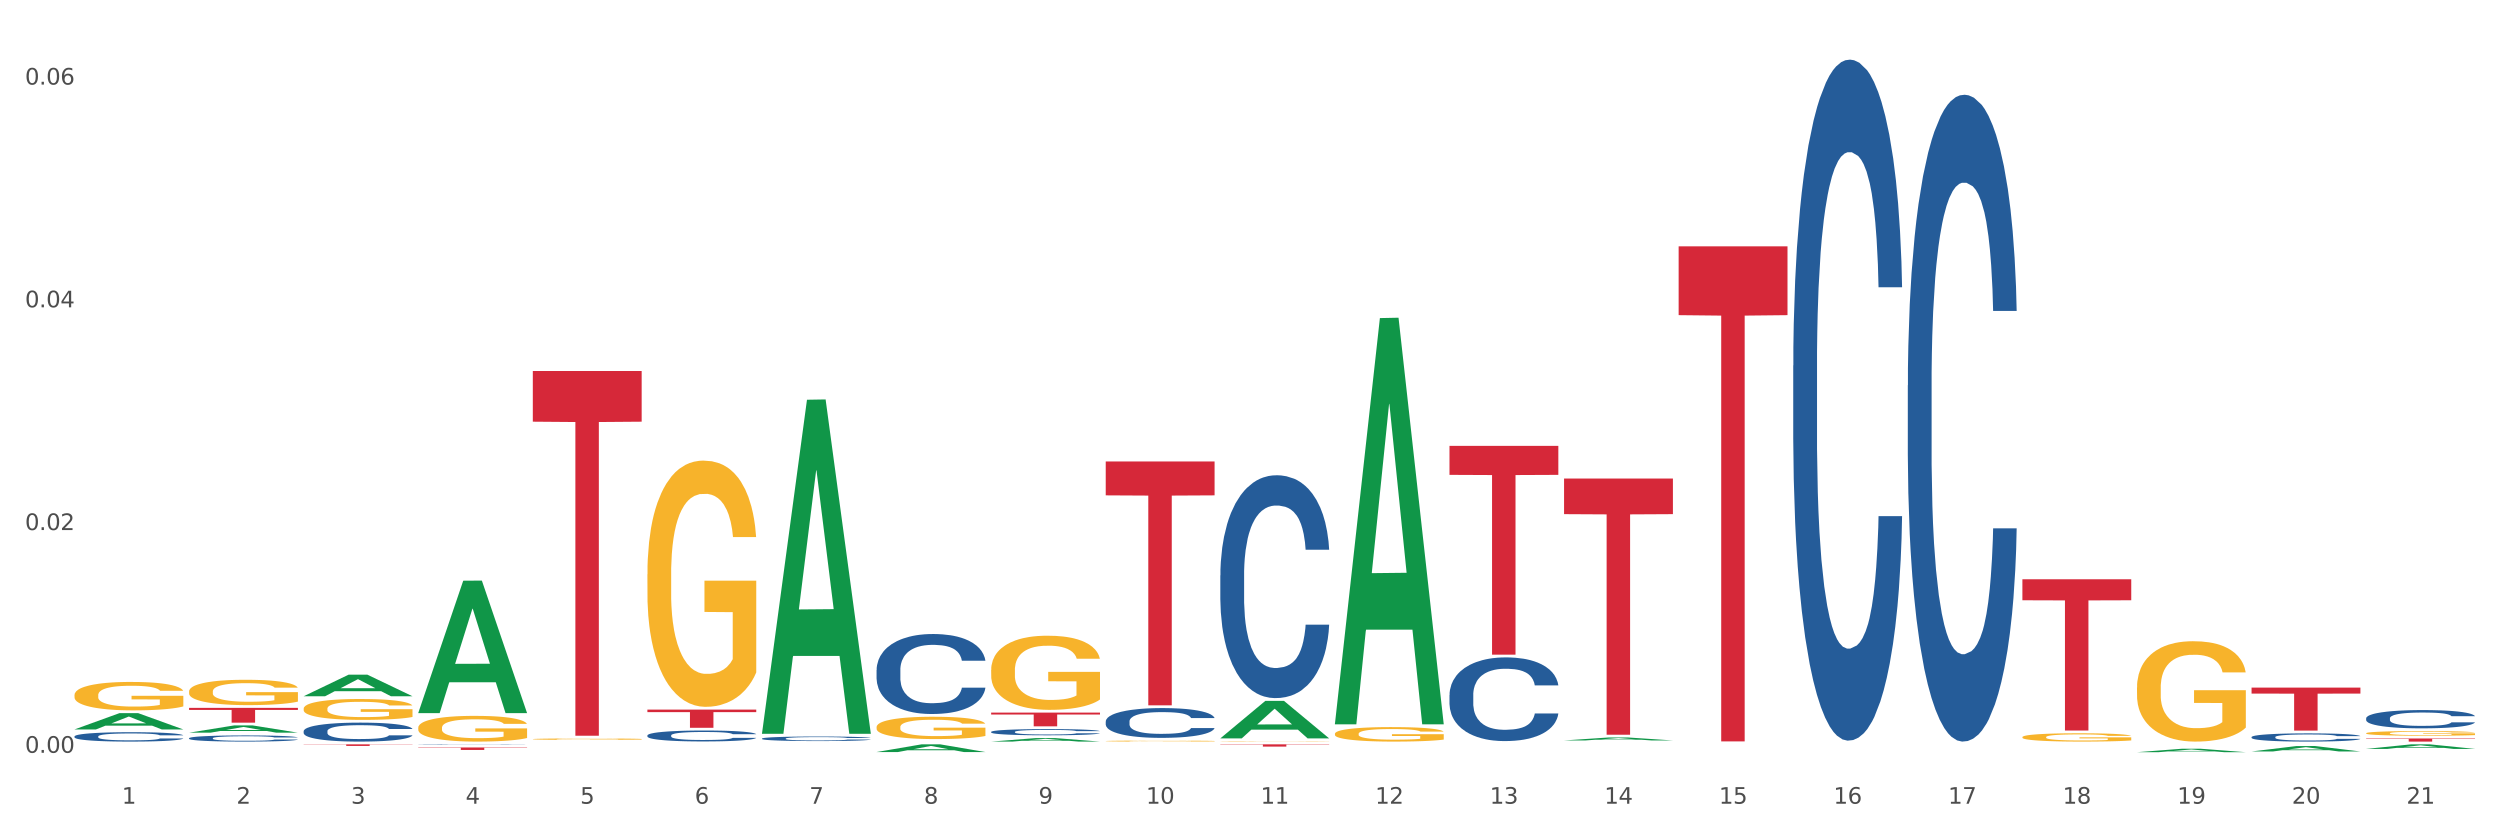 <?xml version="1.0" encoding="utf-8" standalone="no"?>
<!DOCTYPE svg PUBLIC "-//W3C//DTD SVG 1.1//EN"
  "http://www.w3.org/Graphics/SVG/1.1/DTD/svg11.dtd">
<svg xmlns:xlink="http://www.w3.org/1999/xlink" width="1080pt" height="360pt" viewBox="0 0 1080 360" xmlns="http://www.w3.org/2000/svg" version="1.1">
 <rect x="0" y="0" width="1080" height="360" fill="#333333" stroke="none"/>
 <defs>
  <style type="text/css">*{stroke-linejoin: round; stroke-linecap: butt}</style>
 </defs>
 <g id="figure_1">
  <g id="patch_1">
   <path d="M 0 360 
L 1080 360 
L 1080 0 
L 0 0 
z
" style="fill: #ffffff; stroke: #ffffff; stroke-linejoin: miter"/>
  </g>
  <g id="axes_1">
   <g id="matplotlib.axis_1">
    <g id="xtick_1">
     <g id="text_1">
      <!-- 1 -->
      <g style="fill: #4d4d4d" transform="translate(52.633 347.204) scale(0.096 -0.096)">
       <defs>
        <path id="DejaVuSans-31" d="M 794 531 
L 1825 531 
L 1825 4091 
L 703 3866 
L 703 4441 
L 1819 4666 
L 2450 4666 
L 2450 531 
L 3481 531 
L 3481 0 
L 794 0 
L 794 531 
z
" transform="scale(0.016)"/>
       </defs>
       <use xlink:href="#DejaVuSans-31"/>
      </g>
     </g>
    </g>
    <g id="xtick_2">
     <g id="text_2">
      <!-- 2 -->
      <g style="fill: #4d4d4d" transform="translate(102.133 347.204) scale(0.096 -0.096)">
       <defs>
        <path id="DejaVuSans-32" d="M 1228 531 
L 3431 531 
L 3431 0 
L 469 0 
L 469 531 
Q 828 903 1448 1529 
Q 2069 2156 2228 2338 
Q 2531 2678 2651 2914 
Q 2772 3150 2772 3378 
Q 2772 3750 2511 3984 
Q 2250 4219 1831 4219 
Q 1534 4219 1204 4116 
Q 875 4013 500 3803 
L 500 4441 
Q 881 4594 1212 4672 
Q 1544 4750 1819 4750 
Q 2544 4750 2975 4387 
Q 3406 4025 3406 3419 
Q 3406 3131 3298 2873 
Q 3191 2616 2906 2266 
Q 2828 2175 2409 1742 
Q 1991 1309 1228 531 
z
" transform="scale(0.016)"/>
       </defs>
       <use xlink:href="#DejaVuSans-32"/>
      </g>
     </g>
    </g>
    <g id="xtick_3">
     <g id="text_3">
      <!-- 3 -->
      <g style="fill: #4d4d4d" transform="translate(151.633 347.204) scale(0.096 -0.096)">
       <defs>
        <path id="DejaVuSans-33" d="M 2597 2516 
Q 3050 2419 3304 2112 
Q 3559 1806 3559 1356 
Q 3559 666 3084 287 
Q 2609 -91 1734 -91 
Q 1441 -91 1130 -33 
Q 819 25 488 141 
L 488 750 
Q 750 597 1062 519 
Q 1375 441 1716 441 
Q 2309 441 2620 675 
Q 2931 909 2931 1356 
Q 2931 1769 2642 2001 
Q 2353 2234 1838 2234 
L 1294 2234 
L 1294 2753 
L 1863 2753 
Q 2328 2753 2575 2939 
Q 2822 3125 2822 3475 
Q 2822 3834 2567 4026 
Q 2313 4219 1838 4219 
Q 1578 4219 1281 4162 
Q 984 4106 628 3988 
L 628 4550 
Q 988 4650 1302 4700 
Q 1616 4750 1894 4750 
Q 2613 4750 3031 4423 
Q 3450 4097 3450 3541 
Q 3450 3153 3228 2886 
Q 3006 2619 2597 2516 
z
" transform="scale(0.016)"/>
       </defs>
       <use xlink:href="#DejaVuSans-33"/>
      </g>
     </g>
    </g>
    <g id="xtick_4">
     <g id="text_4">
      <!-- 4 -->
      <g style="fill: #4d4d4d" transform="translate(201.133 347.204) scale(0.096 -0.096)">
       <defs>
        <path id="DejaVuSans-34" d="M 2419 4116 
L 825 1625 
L 2419 1625 
L 2419 4116 
z
M 2253 4666 
L 3047 4666 
L 3047 1625 
L 3713 1625 
L 3713 1100 
L 3047 1100 
L 3047 0 
L 2419 0 
L 2419 1100 
L 313 1100 
L 313 1709 
L 2253 4666 
z
" transform="scale(0.016)"/>
       </defs>
       <use xlink:href="#DejaVuSans-34"/>
      </g>
     </g>
    </g>
    <g id="xtick_5">
     <g id="text_5">
      <!-- 5 -->
      <g style="fill: #4d4d4d" transform="translate(250.633 347.204) scale(0.096 -0.096)">
       <defs>
        <path id="DejaVuSans-35" d="M 691 4666 
L 3169 4666 
L 3169 4134 
L 1269 4134 
L 1269 2991 
Q 1406 3038 1543 3061 
Q 1681 3084 1819 3084 
Q 2600 3084 3056 2656 
Q 3513 2228 3513 1497 
Q 3513 744 3044 326 
Q 2575 -91 1722 -91 
Q 1428 -91 1123 -41 
Q 819 9 494 109 
L 494 744 
Q 775 591 1075 516 
Q 1375 441 1709 441 
Q 2250 441 2565 725 
Q 2881 1009 2881 1497 
Q 2881 1984 2565 2268 
Q 2250 2553 1709 2553 
Q 1456 2553 1204 2497 
Q 953 2441 691 2322 
L 691 4666 
z
" transform="scale(0.016)"/>
       </defs>
       <use xlink:href="#DejaVuSans-35"/>
      </g>
     </g>
    </g>
    <g id="xtick_6">
     <g id="text_6">
      <!-- 6 -->
      <g style="fill: #4d4d4d" transform="translate(300.134 347.204) scale(0.096 -0.096)">
       <defs>
        <path id="DejaVuSans-36" d="M 2113 2584 
Q 1688 2584 1439 2293 
Q 1191 2003 1191 1497 
Q 1191 994 1439 701 
Q 1688 409 2113 409 
Q 2538 409 2786 701 
Q 3034 994 3034 1497 
Q 3034 2003 2786 2293 
Q 2538 2584 2113 2584 
z
M 3366 4563 
L 3366 3988 
Q 3128 4100 2886 4159 
Q 2644 4219 2406 4219 
Q 1781 4219 1451 3797 
Q 1122 3375 1075 2522 
Q 1259 2794 1537 2939 
Q 1816 3084 2150 3084 
Q 2853 3084 3261 2657 
Q 3669 2231 3669 1497 
Q 3669 778 3244 343 
Q 2819 -91 2113 -91 
Q 1303 -91 875 529 
Q 447 1150 447 2328 
Q 447 3434 972 4092 
Q 1497 4750 2381 4750 
Q 2619 4750 2861 4703 
Q 3103 4656 3366 4563 
z
" transform="scale(0.016)"/>
       </defs>
       <use xlink:href="#DejaVuSans-36"/>
      </g>
     </g>
    </g>
    <g id="xtick_7">
     <g id="text_7">
      <!-- 7 -->
      <g style="fill: #4d4d4d" transform="translate(349.634 347.204) scale(0.096 -0.096)">
       <defs>
        <path id="DejaVuSans-37" d="M 525 4666 
L 3525 4666 
L 3525 4397 
L 1831 0 
L 1172 0 
L 2766 4134 
L 525 4134 
L 525 4666 
z
" transform="scale(0.016)"/>
       </defs>
       <use xlink:href="#DejaVuSans-37"/>
      </g>
     </g>
    </g>
    <g id="xtick_8">
     <g id="text_8">
      <!-- 8 -->
      <g style="fill: #4d4d4d" transform="translate(399.134 347.204) scale(0.096 -0.096)">
       <defs>
        <path id="DejaVuSans-38" d="M 2034 2216 
Q 1584 2216 1326 1975 
Q 1069 1734 1069 1313 
Q 1069 891 1326 650 
Q 1584 409 2034 409 
Q 2484 409 2743 651 
Q 3003 894 3003 1313 
Q 3003 1734 2745 1975 
Q 2488 2216 2034 2216 
z
M 1403 2484 
Q 997 2584 770 2862 
Q 544 3141 544 3541 
Q 544 4100 942 4425 
Q 1341 4750 2034 4750 
Q 2731 4750 3128 4425 
Q 3525 4100 3525 3541 
Q 3525 3141 3298 2862 
Q 3072 2584 2669 2484 
Q 3125 2378 3379 2068 
Q 3634 1759 3634 1313 
Q 3634 634 3220 271 
Q 2806 -91 2034 -91 
Q 1263 -91 848 271 
Q 434 634 434 1313 
Q 434 1759 690 2068 
Q 947 2378 1403 2484 
z
M 1172 3481 
Q 1172 3119 1398 2916 
Q 1625 2713 2034 2713 
Q 2441 2713 2670 2916 
Q 2900 3119 2900 3481 
Q 2900 3844 2670 4047 
Q 2441 4250 2034 4250 
Q 1625 4250 1398 4047 
Q 1172 3844 1172 3481 
z
" transform="scale(0.016)"/>
       </defs>
       <use xlink:href="#DejaVuSans-38"/>
      </g>
     </g>
    </g>
    <g id="xtick_9">
     <g id="text_9">
      <!-- 9 -->
      <g style="fill: #4d4d4d" transform="translate(448.634 347.204) scale(0.096 -0.096)">
       <defs>
        <path id="DejaVuSans-39" d="M 703 97 
L 703 672 
Q 941 559 1184 500 
Q 1428 441 1663 441 
Q 2288 441 2617 861 
Q 2947 1281 2994 2138 
Q 2813 1869 2534 1725 
Q 2256 1581 1919 1581 
Q 1219 1581 811 2004 
Q 403 2428 403 3163 
Q 403 3881 828 4315 
Q 1253 4750 1959 4750 
Q 2769 4750 3195 4129 
Q 3622 3509 3622 2328 
Q 3622 1225 3098 567 
Q 2575 -91 1691 -91 
Q 1453 -91 1209 -44 
Q 966 3 703 97 
z
M 1959 2075 
Q 2384 2075 2632 2365 
Q 2881 2656 2881 3163 
Q 2881 3666 2632 3958 
Q 2384 4250 1959 4250 
Q 1534 4250 1286 3958 
Q 1038 3666 1038 3163 
Q 1038 2656 1286 2365 
Q 1534 2075 1959 2075 
z
" transform="scale(0.016)"/>
       </defs>
       <use xlink:href="#DejaVuSans-39"/>
      </g>
     </g>
    </g>
    <g id="xtick_10">
     <g id="text_10">
      <!-- 10 -->
      <g style="fill: #4d4d4d" transform="translate(495.079 347.204) scale(0.096 -0.096)">
       <defs>
        <path id="DejaVuSans-30" d="M 2034 4250 
Q 1547 4250 1301 3770 
Q 1056 3291 1056 2328 
Q 1056 1369 1301 889 
Q 1547 409 2034 409 
Q 2525 409 2770 889 
Q 3016 1369 3016 2328 
Q 3016 3291 2770 3770 
Q 2525 4250 2034 4250 
z
M 2034 4750 
Q 2819 4750 3233 4129 
Q 3647 3509 3647 2328 
Q 3647 1150 3233 529 
Q 2819 -91 2034 -91 
Q 1250 -91 836 529 
Q 422 1150 422 2328 
Q 422 3509 836 4129 
Q 1250 4750 2034 4750 
z
" transform="scale(0.016)"/>
       </defs>
       <use xlink:href="#DejaVuSans-31"/>
       <use xlink:href="#DejaVuSans-30" transform="translate(63.623 0)"/>
      </g>
     </g>
    </g>
    <g id="xtick_11">
     <g id="text_11">
      <!-- 11 -->
      <g style="fill: #4d4d4d" transform="translate(544.58 347.204) scale(0.096 -0.096)">
       <use xlink:href="#DejaVuSans-31"/>
       <use xlink:href="#DejaVuSans-31" transform="translate(63.623 0)"/>
      </g>
     </g>
    </g>
    <g id="xtick_12">
     <g id="text_12">
      <!-- 12 -->
      <g style="fill: #4d4d4d" transform="translate(594.08 347.204) scale(0.096 -0.096)">
       <use xlink:href="#DejaVuSans-31"/>
       <use xlink:href="#DejaVuSans-32" transform="translate(63.623 0)"/>
      </g>
     </g>
    </g>
    <g id="xtick_13">
     <g id="text_13">
      <!-- 13 -->
      <g style="fill: #4d4d4d" transform="translate(643.58 347.204) scale(0.096 -0.096)">
       <use xlink:href="#DejaVuSans-31"/>
       <use xlink:href="#DejaVuSans-33" transform="translate(63.623 0)"/>
      </g>
     </g>
    </g>
    <g id="xtick_14">
     <g id="text_14">
      <!-- 14 -->
      <g style="fill: #4d4d4d" transform="translate(693.08 347.204) scale(0.096 -0.096)">
       <use xlink:href="#DejaVuSans-31"/>
       <use xlink:href="#DejaVuSans-34" transform="translate(63.623 0)"/>
      </g>
     </g>
    </g>
    <g id="xtick_15">
     <g id="text_15">
      <!-- 15 -->
      <g style="fill: #4d4d4d" transform="translate(742.58 347.204) scale(0.096 -0.096)">
       <use xlink:href="#DejaVuSans-31"/>
       <use xlink:href="#DejaVuSans-35" transform="translate(63.623 0)"/>
      </g>
     </g>
    </g>
    <g id="xtick_16">
     <g id="text_16">
      <!-- 16 -->
      <g style="fill: #4d4d4d" transform="translate(792.08 347.204) scale(0.096 -0.096)">
       <use xlink:href="#DejaVuSans-31"/>
       <use xlink:href="#DejaVuSans-36" transform="translate(63.623 0)"/>
      </g>
     </g>
    </g>
    <g id="xtick_17">
     <g id="text_17">
      <!-- 17 -->
      <g style="fill: #4d4d4d" transform="translate(841.58 347.204) scale(0.096 -0.096)">
       <use xlink:href="#DejaVuSans-31"/>
       <use xlink:href="#DejaVuSans-37" transform="translate(63.623 0)"/>
      </g>
     </g>
    </g>
    <g id="xtick_18">
     <g id="text_18">
      <!-- 18 -->
      <g style="fill: #4d4d4d" transform="translate(891.08 347.204) scale(0.096 -0.096)">
       <use xlink:href="#DejaVuSans-31"/>
       <use xlink:href="#DejaVuSans-38" transform="translate(63.623 0)"/>
      </g>
     </g>
    </g>
    <g id="xtick_19">
     <g id="text_19">
      <!-- 19 -->
      <g style="fill: #4d4d4d" transform="translate(940.58 347.204) scale(0.096 -0.096)">
       <use xlink:href="#DejaVuSans-31"/>
       <use xlink:href="#DejaVuSans-39" transform="translate(63.623 0)"/>
      </g>
     </g>
    </g>
    <g id="xtick_20">
     <g id="text_20">
      <!-- 20 -->
      <g style="fill: #4d4d4d" transform="translate(990.08 347.204) scale(0.096 -0.096)">
       <use xlink:href="#DejaVuSans-32"/>
       <use xlink:href="#DejaVuSans-30" transform="translate(63.623 0)"/>
      </g>
     </g>
    </g>
    <g id="xtick_21">
     <g id="text_21">
      <!-- 21 -->
      <g style="fill: #4d4d4d" transform="translate(1039.58 347.204) scale(0.096 -0.096)">
       <use xlink:href="#DejaVuSans-32"/>
       <use xlink:href="#DejaVuSans-31" transform="translate(63.623 0)"/>
      </g>
     </g>
    </g>
    <g id="xtick_22"/>
    <g id="xtick_23"/>
    <g id="xtick_24"/>
    <g id="xtick_25"/>
    <g id="xtick_26"/>
    <g id="xtick_27"/>
    <g id="xtick_28"/>
    <g id="xtick_29"/>
    <g id="xtick_30"/>
    <g id="xtick_31"/>
    <g id="xtick_32"/>
    <g id="xtick_33"/>
    <g id="xtick_34"/>
    <g id="xtick_35"/>
    <g id="xtick_36"/>
    <g id="xtick_37"/>
    <g id="xtick_38"/>
    <g id="xtick_39"/>
    <g id="xtick_40"/>
    <g id="xtick_41"/>
   </g>
   <g id="matplotlib.axis_2">
    <g id="ytick_1">
     <g id="text_22">
      <!-- 0.00 -->
      <g style="fill: #4d4d4d" transform="translate(10.8 325.201) scale(0.096 -0.096)">
       <defs>
        <path id="DejaVuSans-2e" d="M 684 794 
L 1344 794 
L 1344 0 
L 684 0 
L 684 794 
z
" transform="scale(0.016)"/>
       </defs>
       <use xlink:href="#DejaVuSans-30"/>
       <use xlink:href="#DejaVuSans-2e" transform="translate(63.623 0)"/>
       <use xlink:href="#DejaVuSans-30" transform="translate(95.41 0)"/>
       <use xlink:href="#DejaVuSans-30" transform="translate(159.033 0)"/>
      </g>
     </g>
    </g>
    <g id="ytick_2">
     <g id="text_23">
      <!-- 0.02 -->
      <g style="fill: #4d4d4d" transform="translate(10.8 228.981) scale(0.096 -0.096)">
       <use xlink:href="#DejaVuSans-30"/>
       <use xlink:href="#DejaVuSans-2e" transform="translate(63.623 0)"/>
       <use xlink:href="#DejaVuSans-30" transform="translate(95.41 0)"/>
       <use xlink:href="#DejaVuSans-32" transform="translate(159.033 0)"/>
      </g>
     </g>
    </g>
    <g id="ytick_3">
     <g id="text_24">
      <!-- 0.04 -->
      <g style="fill: #4d4d4d" transform="translate(10.8 132.761) scale(0.096 -0.096)">
       <use xlink:href="#DejaVuSans-30"/>
       <use xlink:href="#DejaVuSans-2e" transform="translate(63.623 0)"/>
       <use xlink:href="#DejaVuSans-30" transform="translate(95.41 0)"/>
       <use xlink:href="#DejaVuSans-34" transform="translate(159.033 0)"/>
      </g>
     </g>
    </g>
    <g id="ytick_4">
     <g id="text_25">
      <!-- 0.06 -->
      <g style="fill: #4d4d4d" transform="translate(10.8 36.542) scale(0.096 -0.096)">
       <use xlink:href="#DejaVuSans-30"/>
       <use xlink:href="#DejaVuSans-2e" transform="translate(63.623 0)"/>
       <use xlink:href="#DejaVuSans-30" transform="translate(95.41 0)"/>
       <use xlink:href="#DejaVuSans-36" transform="translate(159.033 0)"/>
      </g>
     </g>
    </g>
    <g id="ytick_5"/>
    <g id="ytick_6"/>
    <g id="ytick_7"/>
   </g>
   <g id="PolyCollection_1">
    <path d="M 428.175 289.428 
L 428.231 289.398 
L 428.231 288.345 
L 428.342 287.438 
L 428.897 285.244 
L 429.73 283.43 
L 430.34 282.465 
L 430.951 281.675 
L 431.673 280.885 
L 432.561 280.066 
L 434.171 278.867 
L 435.17 278.252 
L 436.392 277.609 
L 438.613 276.673 
L 440.223 276.146 
L 441.888 275.707 
L 444.609 275.181 
L 446.385 274.946 
L 448.273 274.771 
L 450.549 274.654 
L 452.27 274.625 
L 456.046 274.712 
L 459.266 274.976 
L 460.82 275.181 
L 462.819 275.532 
L 463.874 275.766 
L 465.595 276.234 
L 467.372 276.848 
L 468.593 277.375 
L 470.425 278.369 
L 471.813 279.364 
L 473.09 280.593 
L 473.756 281.441 
L 474.256 282.231 
L 474.7 283.138 
L 475.144 284.571 
L 465.151 284.571 
L 464.762 283.547 
L 464.152 282.582 
L 463.263 281.646 
L 462.486 281.061 
L 461.154 280.329 
L 459.932 279.861 
L 458.655 279.51 
L 457.101 279.218 
L 455.879 279.071 
L 454.158 278.954 
L 450.771 278.984 
L 448.495 279.218 
L 446.941 279.51 
L 445.941 279.774 
L 445.053 280.066 
L 444.054 280.476 
L 442.888 281.09 
L 442.055 281.646 
L 441.222 282.348 
L 440.556 283.05 
L 439.945 283.869 
L 439.445 284.747 
L 439.057 285.654 
L 438.724 286.765 
L 438.446 288.609 
L 438.446 292.616 
L 438.557 293.523 
L 438.835 294.723 
L 439.168 295.63 
L 439.723 296.712 
L 440.223 297.444 
L 441.167 298.497 
L 442.221 299.374 
L 443.054 299.93 
L 443.887 300.398 
L 445.331 301.042 
L 446.941 301.568 
L 448.329 301.89 
L 450.216 302.183 
L 451.493 302.3 
L 452.604 302.358 
L 455.324 302.358 
L 457.267 302.271 
L 459.432 302.066 
L 461.098 301.803 
L 462.486 301.481 
L 464.041 300.954 
L 465.04 300.457 
L 465.04 294.343 
L 452.826 294.313 
L 452.826 290.247 
L 475.2 290.247 
L 475.2 302.183 
L 474.256 302.797 
L 473.201 303.353 
L 472.091 303.85 
L 470.425 304.465 
L 468.427 305.05 
L 466.65 305.459 
L 464.762 305.81 
L 462.542 306.132 
L 459.655 306.425 
L 457.878 306.542 
L 455.657 306.63 
L 453.048 306.659 
L 450.771 306.6 
L 448.551 306.454 
L 446.219 306.191 
L 443.943 305.81 
L 442.221 305.43 
L 440.5 304.962 
L 438.668 304.348 
L 437.225 303.763 
L 436.114 303.236 
L 434.893 302.563 
L 433.56 301.686 
L 432.561 300.896 
L 431.673 300.076 
L 430.729 299.023 
L 430.063 298.116 
L 429.396 296.975 
L 429.008 296.127 
L 428.564 294.811 
L 428.231 292.968 
L 428.175 289.428 
z
" clip-path="url(#p8ee4bc04b9)" style="fill: #f7b32b"/>
    <path d="M 378.675 314.093 
L 378.731 314.084 
L 378.731 313.767 
L 378.842 313.494 
L 379.397 312.833 
L 380.23 312.287 
L 380.84 311.996 
L 381.451 311.759 
L 382.173 311.521 
L 383.061 311.274 
L 384.671 310.913 
L 385.67 310.728 
L 386.892 310.534 
L 389.113 310.253 
L 390.723 310.094 
L 392.388 309.962 
L 395.109 309.803 
L 396.885 309.733 
L 398.773 309.68 
L 401.049 309.645 
L 402.77 309.636 
L 406.546 309.663 
L 409.766 309.742 
L 411.32 309.803 
L 413.319 309.909 
L 414.374 309.98 
L 416.095 310.121 
L 417.872 310.305 
L 419.093 310.464 
L 420.925 310.763 
L 422.313 311.063 
L 423.59 311.433 
L 424.256 311.688 
L 424.756 311.926 
L 425.2 312.199 
L 425.644 312.631 
L 415.651 312.631 
L 415.262 312.322 
L 414.652 312.032 
L 413.763 311.75 
L 412.986 311.574 
L 411.654 311.354 
L 410.432 311.213 
L 409.155 311.107 
L 407.601 311.019 
L 406.379 310.975 
L 404.658 310.94 
L 401.271 310.948 
L 398.995 311.019 
L 397.441 311.107 
L 396.441 311.186 
L 395.553 311.274 
L 394.554 311.398 
L 393.388 311.583 
L 392.555 311.75 
L 391.722 311.961 
L 391.056 312.173 
L 390.445 312.419 
L 389.945 312.683 
L 389.557 312.956 
L 389.224 313.291 
L 388.946 313.846 
L 388.946 315.053 
L 389.057 315.326 
L 389.335 315.687 
L 389.668 315.96 
L 390.223 316.286 
L 390.723 316.506 
L 391.667 316.823 
L 392.721 317.087 
L 393.554 317.254 
L 394.387 317.395 
L 395.831 317.589 
L 397.441 317.748 
L 398.829 317.844 
L 400.716 317.933 
L 401.993 317.968 
L 403.104 317.985 
L 405.824 317.985 
L 407.767 317.959 
L 409.932 317.897 
L 411.598 317.818 
L 412.986 317.721 
L 414.541 317.563 
L 415.54 317.413 
L 415.54 315.572 
L 403.326 315.563 
L 403.326 314.339 
L 425.7 314.339 
L 425.7 317.933 
L 424.756 318.117 
L 423.701 318.285 
L 422.591 318.435 
L 420.925 318.619 
L 418.927 318.796 
L 417.15 318.919 
L 415.262 319.025 
L 413.042 319.121 
L 410.155 319.21 
L 408.378 319.245 
L 406.157 319.271 
L 403.548 319.28 
L 401.271 319.262 
L 399.051 319.218 
L 396.719 319.139 
L 394.443 319.025 
L 392.721 318.91 
L 391 318.769 
L 389.168 318.584 
L 387.725 318.408 
L 386.614 318.25 
L 385.393 318.047 
L 384.06 317.783 
L 383.061 317.545 
L 382.173 317.298 
L 381.229 316.981 
L 380.563 316.708 
L 379.896 316.365 
L 379.508 316.109 
L 379.064 315.713 
L 378.731 315.158 
L 378.675 314.093 
z
" clip-path="url(#p8ee4bc04b9)" style="fill: #f7b32b"/>
    <path d="M 279.675 248.134 
L 279.731 248.037 
L 279.731 244.539 
L 279.842 241.528 
L 280.397 234.241 
L 281.23 228.218 
L 281.84 225.012 
L 282.451 222.389 
L 283.173 219.766 
L 284.061 217.045 
L 285.671 213.062 
L 286.67 211.022 
L 287.892 208.885 
L 290.113 205.776 
L 291.723 204.027 
L 293.388 202.57 
L 296.109 200.821 
L 297.885 200.044 
L 299.773 199.461 
L 302.049 199.072 
L 303.77 198.975 
L 307.546 199.267 
L 310.766 200.141 
L 312.32 200.821 
L 314.319 201.987 
L 315.374 202.764 
L 317.095 204.318 
L 318.872 206.359 
L 320.093 208.107 
L 321.925 211.411 
L 323.313 214.714 
L 324.59 218.794 
L 325.256 221.611 
L 325.756 224.235 
L 326.2 227.246 
L 326.644 232.007 
L 316.651 232.007 
L 316.262 228.606 
L 315.652 225.4 
L 314.763 222.291 
L 313.986 220.348 
L 312.654 217.92 
L 311.432 216.365 
L 310.155 215.199 
L 308.601 214.228 
L 307.379 213.742 
L 305.658 213.354 
L 302.271 213.451 
L 299.995 214.228 
L 298.441 215.199 
L 297.441 216.074 
L 296.553 217.045 
L 295.554 218.405 
L 294.388 220.446 
L 293.555 222.291 
L 292.722 224.623 
L 292.056 226.955 
L 291.445 229.675 
L 290.945 232.59 
L 290.557 235.601 
L 290.224 239.293 
L 289.946 245.414 
L 289.946 258.723 
L 290.057 261.735 
L 290.335 265.718 
L 290.668 268.73 
L 291.223 272.325 
L 291.723 274.753 
L 292.667 278.251 
L 293.721 281.165 
L 294.554 283.011 
L 295.387 284.566 
L 296.831 286.703 
L 298.441 288.452 
L 299.829 289.52 
L 301.716 290.492 
L 302.993 290.881 
L 304.104 291.075 
L 306.824 291.075 
L 308.767 290.783 
L 310.932 290.103 
L 312.598 289.229 
L 313.986 288.16 
L 315.541 286.412 
L 316.54 284.76 
L 316.54 264.455 
L 304.326 264.358 
L 304.326 250.854 
L 326.7 250.854 
L 326.7 290.492 
L 325.756 292.532 
L 324.701 294.378 
L 323.591 296.03 
L 321.925 298.07 
L 319.927 300.013 
L 318.15 301.373 
L 316.262 302.539 
L 314.042 303.607 
L 311.155 304.579 
L 309.378 304.968 
L 307.157 305.259 
L 304.548 305.356 
L 302.271 305.162 
L 300.051 304.676 
L 297.719 303.802 
L 295.443 302.539 
L 293.721 301.276 
L 292 299.721 
L 290.168 297.681 
L 288.725 295.738 
L 287.614 293.989 
L 286.393 291.755 
L 285.06 288.84 
L 284.061 286.217 
L 283.173 283.497 
L 282.229 280 
L 281.563 276.988 
L 280.896 273.199 
L 280.508 270.382 
L 280.064 266.01 
L 279.731 259.889 
L 279.675 248.134 
z
" clip-path="url(#p8ee4bc04b9)" style="fill: #f7b32b"/>
    <path d="M 230.175 319.301 
L 230.231 319.3 
L 230.231 319.28 
L 230.342 319.262 
L 230.897 319.22 
L 231.73 319.185 
L 232.34 319.166 
L 232.951 319.151 
L 233.673 319.136 
L 234.561 319.12 
L 236.171 319.097 
L 237.17 319.085 
L 238.392 319.073 
L 240.613 319.055 
L 242.223 319.044 
L 243.888 319.036 
L 246.609 319.026 
L 248.385 319.021 
L 250.273 319.018 
L 252.549 319.016 
L 254.27 319.015 
L 258.046 319.017 
L 261.266 319.022 
L 262.82 319.026 
L 264.819 319.033 
L 265.874 319.037 
L 267.595 319.046 
L 269.372 319.058 
L 270.593 319.068 
L 272.425 319.087 
L 273.813 319.106 
L 275.09 319.13 
L 275.756 319.147 
L 276.256 319.162 
L 276.7 319.179 
L 277.144 319.207 
L 267.151 319.207 
L 266.762 319.187 
L 266.152 319.169 
L 265.263 319.151 
L 264.486 319.139 
L 263.154 319.125 
L 261.932 319.116 
L 260.655 319.109 
L 259.101 319.104 
L 257.879 319.101 
L 256.158 319.099 
L 252.771 319.099 
L 250.495 319.104 
L 248.941 319.109 
L 247.941 319.114 
L 247.053 319.12 
L 246.054 319.128 
L 244.888 319.14 
L 244.055 319.151 
L 243.222 319.164 
L 242.556 319.178 
L 241.945 319.193 
L 241.445 319.21 
L 241.057 319.228 
L 240.724 319.249 
L 240.446 319.285 
L 240.446 319.362 
L 240.557 319.38 
L 240.835 319.403 
L 241.168 319.42 
L 241.723 319.441 
L 242.223 319.455 
L 243.167 319.476 
L 244.221 319.493 
L 245.054 319.503 
L 245.887 319.512 
L 247.331 319.525 
L 248.941 319.535 
L 250.329 319.541 
L 252.216 319.547 
L 253.493 319.549 
L 254.604 319.55 
L 257.324 319.55 
L 259.267 319.549 
L 261.432 319.545 
L 263.098 319.539 
L 264.486 319.533 
L 266.041 319.523 
L 267.04 319.514 
L 267.04 319.396 
L 254.826 319.395 
L 254.826 319.317 
L 277.2 319.317 
L 277.2 319.547 
L 276.256 319.559 
L 275.201 319.569 
L 274.091 319.579 
L 272.425 319.591 
L 270.427 319.602 
L 268.65 319.61 
L 266.762 319.617 
L 264.542 319.623 
L 261.655 319.629 
L 259.878 319.631 
L 257.657 319.633 
L 255.048 319.633 
L 252.771 319.632 
L 250.551 319.629 
L 248.219 319.624 
L 245.943 319.617 
L 244.221 319.609 
L 242.5 319.6 
L 240.668 319.589 
L 239.225 319.577 
L 238.114 319.567 
L 236.893 319.554 
L 235.56 319.537 
L 234.561 319.522 
L 233.673 319.506 
L 232.729 319.486 
L 232.063 319.468 
L 231.396 319.446 
L 231.008 319.43 
L 230.564 319.405 
L 230.231 319.369 
L 230.175 319.301 
z
" clip-path="url(#p8ee4bc04b9)" style="fill: #f7b32b"/>
    <path d="M 180.675 314.391 
L 180.731 314.381 
L 180.731 314.015 
L 180.842 313.7 
L 181.397 312.939 
L 182.23 312.31 
L 182.84 311.975 
L 183.451 311.701 
L 184.173 311.427 
L 185.061 311.142 
L 186.671 310.726 
L 187.67 310.513 
L 188.892 310.29 
L 191.113 309.965 
L 192.723 309.782 
L 194.388 309.63 
L 197.109 309.447 
L 198.885 309.366 
L 200.773 309.305 
L 203.049 309.264 
L 204.77 309.254 
L 208.546 309.284 
L 211.766 309.376 
L 213.32 309.447 
L 215.319 309.569 
L 216.374 309.65 
L 218.095 309.812 
L 219.872 310.026 
L 221.093 310.208 
L 222.925 310.553 
L 224.313 310.899 
L 225.59 311.325 
L 226.256 311.619 
L 226.756 311.893 
L 227.2 312.208 
L 227.644 312.706 
L 217.651 312.706 
L 217.262 312.35 
L 216.652 312.015 
L 215.763 311.69 
L 214.986 311.487 
L 213.654 311.234 
L 212.432 311.071 
L 211.155 310.949 
L 209.601 310.848 
L 208.379 310.797 
L 206.658 310.756 
L 203.271 310.767 
L 200.995 310.848 
L 199.441 310.949 
L 198.441 311.041 
L 197.553 311.142 
L 196.554 311.284 
L 195.388 311.498 
L 194.555 311.69 
L 193.722 311.934 
L 193.056 312.178 
L 192.445 312.462 
L 191.945 312.767 
L 191.557 313.081 
L 191.224 313.467 
L 190.946 314.107 
L 190.946 315.497 
L 191.057 315.812 
L 191.335 316.228 
L 191.668 316.543 
L 192.223 316.919 
L 192.723 317.172 
L 193.667 317.538 
L 194.721 317.842 
L 195.554 318.035 
L 196.387 318.198 
L 197.831 318.421 
L 199.441 318.604 
L 200.829 318.715 
L 202.716 318.817 
L 203.993 318.858 
L 205.104 318.878 
L 207.824 318.878 
L 209.767 318.847 
L 211.932 318.776 
L 213.598 318.685 
L 214.986 318.573 
L 216.541 318.391 
L 217.54 318.218 
L 217.54 316.096 
L 205.326 316.086 
L 205.326 314.675 
L 227.7 314.675 
L 227.7 318.817 
L 226.756 319.03 
L 225.701 319.223 
L 224.591 319.396 
L 222.925 319.609 
L 220.927 319.812 
L 219.15 319.954 
L 217.262 320.076 
L 215.042 320.187 
L 212.155 320.289 
L 210.378 320.33 
L 208.157 320.36 
L 205.548 320.37 
L 203.271 320.35 
L 201.051 320.299 
L 198.719 320.208 
L 196.443 320.076 
L 194.721 319.944 
L 193 319.781 
L 191.168 319.568 
L 189.725 319.365 
L 188.614 319.182 
L 187.393 318.949 
L 186.06 318.644 
L 185.061 318.37 
L 184.173 318.086 
L 183.229 317.721 
L 182.563 317.406 
L 181.896 317.01 
L 181.508 316.716 
L 181.064 316.259 
L 180.731 315.619 
L 180.675 314.391 
z
" clip-path="url(#p8ee4bc04b9)" style="fill: #f7b32b"/>
    <path d="M 131.175 306.138 
L 131.231 306.13 
L 131.231 305.833 
L 131.342 305.578 
L 131.897 304.959 
L 132.73 304.449 
L 133.34 304.177 
L 133.951 303.954 
L 134.673 303.732 
L 135.561 303.501 
L 137.171 303.163 
L 138.17 302.99 
L 139.392 302.808 
L 141.613 302.545 
L 143.223 302.396 
L 144.888 302.273 
L 147.609 302.124 
L 149.385 302.059 
L 151.273 302.009 
L 153.549 301.976 
L 155.27 301.968 
L 159.046 301.993 
L 162.266 302.067 
L 163.82 302.124 
L 165.819 302.223 
L 166.874 302.289 
L 168.595 302.421 
L 170.372 302.594 
L 171.593 302.743 
L 173.425 303.023 
L 174.813 303.303 
L 176.09 303.649 
L 176.756 303.888 
L 177.256 304.111 
L 177.7 304.366 
L 178.144 304.77 
L 168.151 304.77 
L 167.762 304.481 
L 167.152 304.21 
L 166.263 303.946 
L 165.486 303.781 
L 164.154 303.575 
L 162.932 303.443 
L 161.655 303.344 
L 160.101 303.262 
L 158.879 303.221 
L 157.158 303.188 
L 153.771 303.196 
L 151.495 303.262 
L 149.941 303.344 
L 148.941 303.418 
L 148.053 303.501 
L 147.054 303.616 
L 145.888 303.789 
L 145.055 303.946 
L 144.222 304.144 
L 143.556 304.341 
L 142.945 304.572 
L 142.445 304.819 
L 142.057 305.075 
L 141.724 305.388 
L 141.446 305.907 
L 141.446 307.036 
L 141.557 307.292 
L 141.835 307.63 
L 142.168 307.885 
L 142.723 308.19 
L 143.223 308.396 
L 144.167 308.693 
L 145.221 308.94 
L 146.054 309.097 
L 146.887 309.228 
L 148.331 309.41 
L 149.941 309.558 
L 151.329 309.649 
L 153.216 309.731 
L 154.493 309.764 
L 155.604 309.781 
L 158.324 309.781 
L 160.267 309.756 
L 162.432 309.698 
L 164.098 309.624 
L 165.486 309.533 
L 167.041 309.385 
L 168.04 309.245 
L 168.04 307.523 
L 155.826 307.514 
L 155.826 306.369 
L 178.2 306.369 
L 178.2 309.731 
L 177.256 309.904 
L 176.201 310.061 
L 175.091 310.201 
L 173.425 310.374 
L 171.427 310.539 
L 169.65 310.654 
L 167.762 310.753 
L 165.542 310.844 
L 162.655 310.926 
L 160.878 310.959 
L 158.657 310.984 
L 156.048 310.992 
L 153.771 310.976 
L 151.551 310.934 
L 149.219 310.86 
L 146.943 310.753 
L 145.221 310.646 
L 143.5 310.514 
L 141.668 310.341 
L 140.225 310.176 
L 139.114 310.028 
L 137.893 309.838 
L 136.56 309.591 
L 135.561 309.369 
L 134.673 309.138 
L 133.729 308.841 
L 133.063 308.586 
L 132.396 308.264 
L 132.008 308.025 
L 131.564 307.654 
L 131.231 307.135 
L 131.175 306.138 
z
" clip-path="url(#p8ee4bc04b9)" style="fill: #f7b32b"/>
    <path d="M 81.675 298.724 
L 81.731 298.714 
L 81.731 298.354 
L 81.842 298.044 
L 82.397 297.293 
L 83.23 296.673 
L 83.84 296.343 
L 84.451 296.073 
L 85.173 295.803 
L 86.061 295.523 
L 87.671 295.113 
L 88.67 294.902 
L 89.892 294.682 
L 92.113 294.362 
L 93.723 294.182 
L 95.388 294.032 
L 98.109 293.852 
L 99.885 293.772 
L 101.773 293.712 
L 104.049 293.672 
L 105.77 293.662 
L 109.546 293.692 
L 112.766 293.782 
L 114.32 293.852 
L 116.319 293.972 
L 117.374 294.052 
L 119.095 294.212 
L 120.872 294.422 
L 122.093 294.602 
L 123.925 294.943 
L 125.313 295.283 
L 126.59 295.703 
L 127.256 295.993 
L 127.756 296.263 
L 128.2 296.573 
L 128.644 297.063 
L 118.651 297.063 
L 118.262 296.713 
L 117.652 296.383 
L 116.763 296.063 
L 115.986 295.863 
L 114.654 295.613 
L 113.432 295.453 
L 112.155 295.333 
L 110.601 295.233 
L 109.379 295.183 
L 107.658 295.143 
L 104.271 295.153 
L 101.995 295.233 
L 100.441 295.333 
L 99.441 295.423 
L 98.553 295.523 
L 97.554 295.663 
L 96.388 295.873 
L 95.555 296.063 
L 94.722 296.303 
L 94.056 296.543 
L 93.445 296.823 
L 92.945 297.123 
L 92.557 297.434 
L 92.224 297.814 
L 91.946 298.444 
L 91.946 299.815 
L 92.057 300.125 
L 92.335 300.535 
L 92.668 300.845 
L 93.223 301.215 
L 93.723 301.465 
L 94.667 301.825 
L 95.721 302.125 
L 96.554 302.316 
L 97.387 302.476 
L 98.831 302.696 
L 100.441 302.876 
L 101.829 302.986 
L 103.716 303.086 
L 104.993 303.126 
L 106.104 303.146 
L 108.824 303.146 
L 110.767 303.116 
L 112.932 303.046 
L 114.598 302.956 
L 115.986 302.846 
L 117.541 302.666 
L 118.54 302.496 
L 118.54 300.405 
L 106.326 300.395 
L 106.326 299.004 
L 128.7 299.004 
L 128.7 303.086 
L 127.756 303.296 
L 126.701 303.486 
L 125.591 303.656 
L 123.925 303.866 
L 121.927 304.066 
L 120.15 304.206 
L 118.262 304.326 
L 116.042 304.436 
L 113.155 304.536 
L 111.378 304.577 
L 109.157 304.607 
L 106.548 304.617 
L 104.271 304.597 
L 102.051 304.546 
L 99.719 304.456 
L 97.443 304.326 
L 95.721 304.196 
L 94 304.036 
L 92.168 303.826 
L 90.725 303.626 
L 89.614 303.446 
L 88.393 303.216 
L 87.06 302.916 
L 86.061 302.646 
L 85.173 302.366 
L 84.229 302.005 
L 83.563 301.695 
L 82.896 301.305 
L 82.508 301.015 
L 82.064 300.565 
L 81.731 299.935 
L 81.675 298.724 
z
" clip-path="url(#p8ee4bc04b9)" style="fill: #f7b32b"/>
    <path d="M 32.175 300.275 
L 32.231 300.264 
L 32.231 299.86 
L 32.342 299.512 
L 32.897 298.671 
L 33.73 297.975 
L 34.34 297.605 
L 34.951 297.302 
L 35.673 296.999 
L 36.561 296.685 
L 38.171 296.225 
L 39.17 295.989 
L 40.392 295.742 
L 42.613 295.383 
L 44.223 295.181 
L 45.888 295.013 
L 48.609 294.811 
L 50.385 294.721 
L 52.273 294.654 
L 54.549 294.609 
L 56.27 294.598 
L 60.046 294.631 
L 63.266 294.732 
L 64.82 294.811 
L 66.819 294.945 
L 67.874 295.035 
L 69.595 295.215 
L 71.372 295.45 
L 72.593 295.652 
L 74.425 296.034 
L 75.813 296.415 
L 77.09 296.887 
L 77.756 297.212 
L 78.256 297.515 
L 78.7 297.863 
L 79.144 298.413 
L 69.151 298.413 
L 68.762 298.02 
L 68.152 297.65 
L 67.263 297.291 
L 66.486 297.066 
L 65.154 296.786 
L 63.932 296.606 
L 62.655 296.471 
L 61.101 296.359 
L 59.879 296.303 
L 58.158 296.258 
L 54.771 296.269 
L 52.495 296.359 
L 50.941 296.471 
L 49.941 296.572 
L 49.053 296.685 
L 48.054 296.842 
L 46.888 297.077 
L 46.055 297.291 
L 45.222 297.56 
L 44.556 297.829 
L 43.945 298.143 
L 43.445 298.48 
L 43.057 298.828 
L 42.724 299.254 
L 42.446 299.961 
L 42.446 301.499 
L 42.557 301.846 
L 42.835 302.307 
L 43.168 302.654 
L 43.723 303.07 
L 44.223 303.35 
L 45.167 303.754 
L 46.221 304.091 
L 47.054 304.304 
L 47.887 304.483 
L 49.331 304.73 
L 50.941 304.932 
L 52.329 305.056 
L 54.216 305.168 
L 55.493 305.213 
L 56.604 305.235 
L 59.324 305.235 
L 61.267 305.202 
L 63.432 305.123 
L 65.098 305.022 
L 66.486 304.899 
L 68.041 304.697 
L 69.04 304.506 
L 69.04 302.161 
L 56.826 302.149 
L 56.826 300.59 
L 79.2 300.59 
L 79.2 305.168 
L 78.256 305.404 
L 77.201 305.617 
L 76.091 305.808 
L 74.425 306.043 
L 72.427 306.268 
L 70.65 306.425 
L 68.762 306.559 
L 66.542 306.683 
L 63.655 306.795 
L 61.878 306.84 
L 59.657 306.874 
L 57.048 306.885 
L 54.771 306.862 
L 52.551 306.806 
L 50.219 306.705 
L 47.943 306.559 
L 46.221 306.414 
L 44.5 306.234 
L 42.668 305.998 
L 41.225 305.774 
L 40.114 305.572 
L 38.893 305.314 
L 37.56 304.977 
L 36.561 304.674 
L 35.673 304.36 
L 34.729 303.956 
L 34.063 303.608 
L 33.396 303.171 
L 33.008 302.845 
L 32.564 302.34 
L 32.231 301.633 
L 32.175 300.275 
z
" clip-path="url(#p8ee4bc04b9)" style="fill: #f7b32b"/>
    <path d="M 81.675 305.8 
L 128.7 305.8 
L 128.7 306.689 
L 110.202 306.695 
L 110.202 312.199 
L 100.062 312.199 
L 100.062 306.695 
L 81.675 306.689 
L 81.675 305.806 
L 81.675 305.8 
z
" clip-path="url(#p8ee4bc04b9)" style="fill: #d62839"/>
    <path d="M 131.175 321.553 
L 178.2 321.553 
L 178.2 321.649 
L 159.702 321.65 
L 159.702 322.244 
L 149.562 322.244 
L 149.562 321.65 
L 131.175 321.649 
L 131.175 321.554 
L 131.175 321.553 
z
" clip-path="url(#p8ee4bc04b9)" style="fill: #d62839"/>
    <path d="M 923.175 297.045 
L 923.231 297.006 
L 923.231 295.58 
L 923.342 294.352 
L 923.897 291.382 
L 924.73 288.927 
L 925.34 287.62 
L 925.951 286.551 
L 926.673 285.482 
L 927.561 284.373 
L 929.171 282.749 
L 930.17 281.918 
L 931.392 281.046 
L 933.613 279.779 
L 935.223 279.066 
L 936.888 278.472 
L 939.609 277.76 
L 941.385 277.443 
L 943.273 277.205 
L 945.549 277.047 
L 947.27 277.007 
L 951.046 277.126 
L 954.266 277.482 
L 955.82 277.76 
L 957.819 278.235 
L 958.874 278.552 
L 960.595 279.185 
L 962.372 280.017 
L 963.593 280.73 
L 965.425 282.076 
L 966.813 283.422 
L 968.09 285.086 
L 968.756 286.234 
L 969.256 287.303 
L 969.7 288.531 
L 970.144 290.471 
L 960.151 290.471 
L 959.762 289.085 
L 959.152 287.779 
L 958.263 286.511 
L 957.486 285.719 
L 956.154 284.729 
L 954.932 284.096 
L 953.655 283.62 
L 952.101 283.224 
L 950.879 283.026 
L 949.158 282.868 
L 945.771 282.908 
L 943.495 283.224 
L 941.941 283.62 
L 940.941 283.977 
L 940.053 284.373 
L 939.054 284.927 
L 937.888 285.759 
L 937.055 286.511 
L 936.222 287.462 
L 935.556 288.412 
L 934.945 289.521 
L 934.445 290.709 
L 934.057 291.937 
L 933.724 293.442 
L 933.446 295.936 
L 933.446 301.362 
L 933.557 302.589 
L 933.835 304.213 
L 934.168 305.441 
L 934.723 306.906 
L 935.223 307.896 
L 936.167 309.321 
L 937.221 310.51 
L 938.054 311.262 
L 938.887 311.896 
L 940.331 312.767 
L 941.941 313.48 
L 943.329 313.915 
L 945.216 314.311 
L 946.493 314.47 
L 947.604 314.549 
L 950.324 314.549 
L 952.267 314.43 
L 954.432 314.153 
L 956.098 313.796 
L 957.486 313.361 
L 959.041 312.648 
L 960.04 311.975 
L 960.04 303.698 
L 947.826 303.659 
L 947.826 298.154 
L 970.2 298.154 
L 970.2 314.311 
L 969.256 315.143 
L 968.201 315.895 
L 967.091 316.568 
L 965.425 317.4 
L 963.427 318.192 
L 961.65 318.747 
L 959.762 319.222 
L 957.542 319.657 
L 954.655 320.053 
L 952.878 320.212 
L 950.657 320.331 
L 948.048 320.37 
L 945.771 320.291 
L 943.551 320.093 
L 941.219 319.737 
L 938.943 319.222 
L 937.221 318.707 
L 935.5 318.073 
L 933.668 317.242 
L 932.225 316.45 
L 931.114 315.737 
L 929.893 314.826 
L 928.56 313.638 
L 927.561 312.569 
L 926.673 311.46 
L 925.729 310.034 
L 925.063 308.807 
L 924.396 307.262 
L 924.008 306.114 
L 923.564 304.332 
L 923.231 301.837 
L 923.175 297.045 
z
" clip-path="url(#p8ee4bc04b9)" style="fill: #f7b32b"/>
    <path d="M 1022.175 316.757 
L 1022.231 316.755 
L 1022.231 316.688 
L 1022.342 316.631 
L 1022.897 316.493 
L 1023.73 316.379 
L 1024.34 316.318 
L 1024.951 316.268 
L 1025.673 316.219 
L 1026.561 316.167 
L 1028.171 316.091 
L 1029.17 316.053 
L 1030.392 316.012 
L 1032.613 315.953 
L 1034.223 315.92 
L 1035.888 315.892 
L 1038.609 315.859 
L 1040.385 315.844 
L 1042.273 315.833 
L 1044.549 315.826 
L 1046.27 315.824 
L 1050.046 315.83 
L 1053.266 315.846 
L 1054.82 315.859 
L 1056.819 315.881 
L 1057.874 315.896 
L 1059.595 315.926 
L 1061.372 315.964 
L 1062.593 315.997 
L 1064.425 316.06 
L 1065.813 316.123 
L 1067.09 316.2 
L 1067.756 316.254 
L 1068.256 316.303 
L 1068.7 316.36 
L 1069.144 316.451 
L 1059.151 316.451 
L 1058.762 316.386 
L 1058.152 316.325 
L 1057.263 316.266 
L 1056.486 316.23 
L 1055.154 316.183 
L 1053.932 316.154 
L 1052.655 316.132 
L 1051.101 316.113 
L 1049.879 316.104 
L 1048.158 316.097 
L 1044.771 316.099 
L 1042.495 316.113 
L 1040.941 316.132 
L 1039.941 316.148 
L 1039.053 316.167 
L 1038.054 316.193 
L 1036.888 316.231 
L 1036.055 316.266 
L 1035.222 316.311 
L 1034.556 316.355 
L 1033.945 316.406 
L 1033.445 316.462 
L 1033.057 316.519 
L 1032.724 316.589 
L 1032.446 316.705 
L 1032.446 316.957 
L 1032.557 317.015 
L 1032.835 317.09 
L 1033.168 317.147 
L 1033.723 317.215 
L 1034.223 317.261 
L 1035.167 317.328 
L 1036.221 317.383 
L 1037.054 317.418 
L 1037.887 317.448 
L 1039.331 317.488 
L 1040.941 317.521 
L 1042.329 317.542 
L 1044.216 317.56 
L 1045.493 317.567 
L 1046.604 317.571 
L 1049.324 317.571 
L 1051.267 317.565 
L 1053.432 317.553 
L 1055.098 317.536 
L 1056.486 317.516 
L 1058.041 317.483 
L 1059.04 317.451 
L 1059.04 317.066 
L 1046.826 317.064 
L 1046.826 316.808 
L 1069.2 316.808 
L 1069.2 317.56 
L 1068.256 317.599 
L 1067.201 317.634 
L 1066.091 317.665 
L 1064.425 317.704 
L 1062.427 317.741 
L 1060.65 317.766 
L 1058.762 317.788 
L 1056.542 317.809 
L 1053.655 317.827 
L 1051.878 317.835 
L 1049.657 317.84 
L 1047.048 317.842 
L 1044.771 317.838 
L 1042.551 317.829 
L 1040.219 317.812 
L 1037.943 317.788 
L 1036.221 317.764 
L 1034.5 317.735 
L 1032.668 317.696 
L 1031.225 317.659 
L 1030.114 317.626 
L 1028.893 317.584 
L 1027.56 317.529 
L 1026.561 317.479 
L 1025.673 317.427 
L 1024.729 317.361 
L 1024.063 317.304 
L 1023.396 317.232 
L 1023.008 317.179 
L 1022.564 317.096 
L 1022.231 316.98 
L 1022.175 316.757 
z
" clip-path="url(#p8ee4bc04b9)" style="fill: #f7b32b"/>
    <path d="M 576.675 317 
L 576.731 316.995 
L 576.731 316.789 
L 576.842 316.611 
L 577.397 316.182 
L 578.23 315.827 
L 578.84 315.639 
L 579.451 315.484 
L 580.173 315.33 
L 581.061 315.17 
L 582.671 314.935 
L 583.67 314.815 
L 584.892 314.689 
L 587.113 314.506 
L 588.723 314.403 
L 590.388 314.317 
L 593.109 314.214 
L 594.885 314.168 
L 596.773 314.134 
L 599.049 314.111 
L 600.77 314.105 
L 604.546 314.123 
L 607.766 314.174 
L 609.32 314.214 
L 611.319 314.283 
L 612.374 314.329 
L 614.095 314.42 
L 615.872 314.54 
L 617.093 314.643 
L 618.925 314.838 
L 620.313 315.032 
L 621.59 315.273 
L 622.256 315.438 
L 622.756 315.593 
L 623.2 315.77 
L 623.644 316.051 
L 613.651 316.051 
L 613.262 315.85 
L 612.652 315.662 
L 611.763 315.478 
L 610.986 315.364 
L 609.654 315.221 
L 608.432 315.13 
L 607.155 315.061 
L 605.601 315.004 
L 604.379 314.975 
L 602.658 314.952 
L 599.271 314.958 
L 596.995 315.004 
L 595.441 315.061 
L 594.441 315.112 
L 593.553 315.17 
L 592.554 315.25 
L 591.388 315.37 
L 590.555 315.478 
L 589.722 315.616 
L 589.056 315.753 
L 588.445 315.913 
L 587.945 316.085 
L 587.557 316.262 
L 587.224 316.48 
L 586.946 316.84 
L 586.946 317.624 
L 587.057 317.801 
L 587.335 318.036 
L 587.668 318.213 
L 588.223 318.425 
L 588.723 318.568 
L 589.667 318.774 
L 590.721 318.946 
L 591.554 319.054 
L 592.387 319.146 
L 593.831 319.272 
L 595.441 319.375 
L 596.829 319.438 
L 598.716 319.495 
L 599.993 319.518 
L 601.104 319.529 
L 603.824 319.529 
L 605.767 319.512 
L 607.932 319.472 
L 609.598 319.42 
L 610.986 319.357 
L 612.541 319.255 
L 613.54 319.157 
L 613.54 317.962 
L 601.326 317.956 
L 601.326 317.161 
L 623.7 317.161 
L 623.7 319.495 
L 622.756 319.615 
L 621.701 319.724 
L 620.591 319.821 
L 618.925 319.941 
L 616.927 320.055 
L 615.15 320.136 
L 613.262 320.204 
L 611.042 320.267 
L 608.155 320.324 
L 606.378 320.347 
L 604.157 320.364 
L 601.548 320.37 
L 599.271 320.359 
L 597.051 320.33 
L 594.719 320.279 
L 592.443 320.204 
L 590.721 320.13 
L 589 320.038 
L 587.168 319.918 
L 585.725 319.804 
L 584.614 319.701 
L 583.393 319.569 
L 582.06 319.398 
L 581.061 319.243 
L 580.173 319.083 
L 579.229 318.877 
L 578.563 318.7 
L 577.896 318.476 
L 577.508 318.311 
L 577.064 318.053 
L 576.731 317.693 
L 576.675 317 
z
" clip-path="url(#p8ee4bc04b9)" style="fill: #f7b32b"/>
    <path d="M 873.675 318.437 
L 873.731 318.433 
L 873.731 318.315 
L 873.842 318.214 
L 874.397 317.967 
L 875.23 317.764 
L 875.84 317.655 
L 876.451 317.567 
L 877.173 317.478 
L 878.061 317.386 
L 879.671 317.252 
L 880.67 317.183 
L 881.892 317.111 
L 884.113 317.006 
L 885.723 316.946 
L 887.388 316.897 
L 890.109 316.838 
L 891.885 316.812 
L 893.773 316.792 
L 896.049 316.779 
L 897.77 316.776 
L 901.546 316.786 
L 904.766 316.815 
L 906.32 316.838 
L 908.319 316.878 
L 909.374 316.904 
L 911.095 316.956 
L 912.872 317.025 
L 914.093 317.084 
L 915.925 317.196 
L 917.313 317.308 
L 918.59 317.445 
L 919.256 317.541 
L 919.756 317.629 
L 920.2 317.731 
L 920.644 317.892 
L 910.651 317.892 
L 910.262 317.777 
L 909.652 317.669 
L 908.763 317.564 
L 907.986 317.498 
L 906.654 317.416 
L 905.432 317.363 
L 904.155 317.324 
L 902.601 317.291 
L 901.379 317.275 
L 899.658 317.262 
L 896.271 317.265 
L 893.995 317.291 
L 892.441 317.324 
L 891.441 317.353 
L 890.553 317.386 
L 889.554 317.432 
L 888.388 317.501 
L 887.555 317.564 
L 886.722 317.642 
L 886.056 317.721 
L 885.445 317.813 
L 884.945 317.912 
L 884.557 318.013 
L 884.224 318.138 
L 883.946 318.345 
L 883.946 318.795 
L 884.057 318.896 
L 884.335 319.031 
L 884.668 319.133 
L 885.223 319.254 
L 885.723 319.336 
L 886.667 319.454 
L 887.721 319.553 
L 888.554 319.615 
L 889.387 319.668 
L 890.831 319.74 
L 892.441 319.799 
L 893.829 319.835 
L 895.716 319.868 
L 896.993 319.881 
L 898.104 319.888 
L 900.824 319.888 
L 902.767 319.878 
L 904.932 319.855 
L 906.598 319.825 
L 907.986 319.789 
L 909.541 319.73 
L 910.54 319.674 
L 910.54 318.988 
L 898.326 318.985 
L 898.326 318.529 
L 920.7 318.529 
L 920.7 319.868 
L 919.756 319.937 
L 918.701 319.999 
L 917.591 320.055 
L 915.925 320.124 
L 913.927 320.19 
L 912.15 320.236 
L 910.262 320.275 
L 908.042 320.311 
L 905.155 320.344 
L 903.378 320.357 
L 901.157 320.367 
L 898.548 320.37 
L 896.271 320.364 
L 894.051 320.347 
L 891.719 320.318 
L 889.443 320.275 
L 887.721 320.232 
L 886 320.18 
L 884.168 320.111 
L 882.725 320.045 
L 881.614 319.986 
L 880.393 319.911 
L 879.06 319.812 
L 878.061 319.723 
L 877.173 319.632 
L 876.229 319.513 
L 875.563 319.412 
L 874.896 319.284 
L 874.508 319.188 
L 874.064 319.041 
L 873.731 318.834 
L 873.675 318.437 
z
" clip-path="url(#p8ee4bc04b9)" style="fill: #f7b32b"/>
    <path d="M 527.175 320.266 
L 527.231 320.265 
L 527.231 320.259 
L 527.342 320.254 
L 527.897 320.24 
L 528.73 320.229 
L 529.34 320.223 
L 529.951 320.219 
L 530.673 320.214 
L 531.561 320.209 
L 533.171 320.202 
L 534.17 320.198 
L 535.392 320.194 
L 537.613 320.188 
L 539.223 320.185 
L 540.888 320.182 
L 543.609 320.179 
L 545.385 320.178 
L 547.273 320.177 
L 549.549 320.176 
L 551.27 320.176 
L 555.046 320.176 
L 558.266 320.178 
L 559.82 320.179 
L 561.819 320.181 
L 562.874 320.183 
L 564.595 320.186 
L 566.372 320.189 
L 567.593 320.193 
L 569.425 320.199 
L 570.813 320.205 
L 572.09 320.212 
L 572.756 320.217 
L 573.256 320.222 
L 573.7 320.228 
L 574.144 320.236 
L 564.151 320.236 
L 563.762 320.23 
L 563.152 320.224 
L 562.263 320.218 
L 561.486 320.215 
L 560.154 320.21 
L 558.932 320.208 
L 557.655 320.205 
L 556.101 320.204 
L 554.879 320.203 
L 553.158 320.202 
L 549.771 320.202 
L 547.495 320.204 
L 545.941 320.205 
L 544.941 320.207 
L 544.053 320.209 
L 543.054 320.211 
L 541.888 320.215 
L 541.055 320.218 
L 540.222 320.223 
L 539.556 320.227 
L 538.945 320.232 
L 538.445 320.237 
L 538.057 320.243 
L 537.724 320.25 
L 537.446 320.261 
L 537.446 320.285 
L 537.557 320.29 
L 537.835 320.298 
L 538.168 320.303 
L 538.723 320.31 
L 539.223 320.314 
L 540.167 320.321 
L 541.221 320.326 
L 542.054 320.329 
L 542.887 320.332 
L 544.331 320.336 
L 545.941 320.339 
L 547.329 320.341 
L 549.216 320.343 
L 550.493 320.344 
L 551.604 320.344 
L 554.324 320.344 
L 556.267 320.344 
L 558.432 320.342 
L 560.098 320.341 
L 561.486 320.339 
L 563.041 320.336 
L 564.04 320.333 
L 564.04 320.295 
L 551.826 320.295 
L 551.826 320.271 
L 574.2 320.271 
L 574.2 320.343 
L 573.256 320.347 
L 572.201 320.35 
L 571.091 320.353 
L 569.425 320.357 
L 567.427 320.36 
L 565.65 320.363 
L 563.762 320.365 
L 561.542 320.367 
L 558.655 320.369 
L 556.878 320.369 
L 554.657 320.37 
L 552.048 320.37 
L 549.771 320.37 
L 547.551 320.369 
L 545.219 320.367 
L 542.943 320.365 
L 541.221 320.363 
L 539.5 320.36 
L 537.668 320.356 
L 536.225 320.353 
L 535.114 320.349 
L 533.893 320.345 
L 532.56 320.34 
L 531.561 320.335 
L 530.673 320.33 
L 529.729 320.324 
L 529.063 320.318 
L 528.396 320.311 
L 528.008 320.306 
L 527.564 320.298 
L 527.231 320.287 
L 527.175 320.266 
z
" clip-path="url(#p8ee4bc04b9)" style="fill: #f7b32b"/>
    <path d="M 477.675 320.139 
L 477.731 320.139 
L 477.731 320.124 
L 477.842 320.112 
L 478.397 320.083 
L 479.23 320.059 
L 479.84 320.046 
L 480.451 320.035 
L 481.173 320.024 
L 482.061 320.013 
L 483.671 319.997 
L 484.67 319.989 
L 485.892 319.98 
L 488.113 319.968 
L 489.723 319.961 
L 491.388 319.955 
L 494.109 319.948 
L 495.885 319.945 
L 497.773 319.942 
L 500.049 319.941 
L 501.77 319.94 
L 505.546 319.942 
L 508.766 319.945 
L 510.32 319.948 
L 512.319 319.953 
L 513.374 319.956 
L 515.095 319.962 
L 516.872 319.97 
L 518.093 319.977 
L 519.925 319.991 
L 521.313 320.004 
L 522.59 320.02 
L 523.256 320.032 
L 523.756 320.042 
L 524.2 320.055 
L 524.644 320.074 
L 514.651 320.074 
L 514.262 320.06 
L 513.652 320.047 
L 512.763 320.035 
L 511.986 320.027 
L 510.654 320.017 
L 509.432 320.011 
L 508.155 320.006 
L 506.601 320.002 
L 505.379 320 
L 503.658 319.998 
L 500.271 319.999 
L 497.995 320.002 
L 496.441 320.006 
L 495.441 320.009 
L 494.553 320.013 
L 493.554 320.019 
L 492.388 320.027 
L 491.555 320.035 
L 490.722 320.044 
L 490.056 320.053 
L 489.445 320.064 
L 488.945 320.076 
L 488.557 320.088 
L 488.224 320.103 
L 487.946 320.128 
L 487.946 320.182 
L 488.057 320.194 
L 488.335 320.21 
L 488.668 320.222 
L 489.223 320.237 
L 489.723 320.247 
L 490.667 320.261 
L 491.721 320.272 
L 492.554 320.28 
L 493.387 320.286 
L 494.831 320.295 
L 496.441 320.302 
L 497.829 320.306 
L 499.716 320.31 
L 500.993 320.312 
L 502.104 320.312 
L 504.824 320.312 
L 506.767 320.311 
L 508.932 320.309 
L 510.598 320.305 
L 511.986 320.301 
L 513.541 320.294 
L 514.54 320.287 
L 514.54 320.205 
L 502.326 320.205 
L 502.326 320.15 
L 524.7 320.15 
L 524.7 320.31 
L 523.756 320.318 
L 522.701 320.326 
L 521.591 320.332 
L 519.925 320.341 
L 517.927 320.349 
L 516.15 320.354 
L 514.262 320.359 
L 512.042 320.363 
L 509.155 320.367 
L 507.378 320.369 
L 505.157 320.37 
L 502.548 320.37 
L 500.271 320.369 
L 498.051 320.367 
L 495.719 320.364 
L 493.443 320.359 
L 491.721 320.354 
L 490 320.347 
L 488.168 320.339 
L 486.725 320.331 
L 485.614 320.324 
L 484.393 320.315 
L 483.06 320.303 
L 482.061 320.293 
L 481.173 320.282 
L 480.229 320.268 
L 479.563 320.256 
L 478.896 320.24 
L 478.508 320.229 
L 478.064 320.211 
L 477.731 320.186 
L 477.675 320.139 
z
" clip-path="url(#p8ee4bc04b9)" style="fill: #f7b32b"/>
    <path d="M 1022.175 323.523 
L 1022.223 323.521 
L 1041.615 321.555 
L 1049.663 321.553 
L 1069.2 323.526 
L 1059.892 323.526 
L 1055.674 323.067 
L 1035.652 323.067 
L 1035.507 323.074 
L 1031.435 323.526 
L 1022.175 323.526 
L 1022.175 323.523 
L 1038.173 322.793 
L 1053.153 322.791 
L 1045.736 321.974 
L 1045.639 321.97 
L 1045.542 321.976 
L 1038.125 322.791 
L 1038.173 322.793 
L 1022.175 323.523 
z
" clip-path="url(#p8ee4bc04b9)" style="fill: #109648"/>
    <path d="M 1022.175 319.025 
L 1069.2 319.025 
L 1069.2 319.212 
L 1050.702 319.213 
L 1050.702 320.37 
L 1040.562 320.37 
L 1040.562 319.213 
L 1022.175 319.212 
L 1022.175 319.026 
L 1022.175 319.025 
z
" clip-path="url(#p8ee4bc04b9)" style="fill: #d62839"/>
    <path d="M 972.675 297.058 
L 1019.7 297.058 
L 1019.7 299.638 
L 1001.202 299.656 
L 1001.202 315.627 
L 991.062 315.627 
L 991.062 299.656 
L 972.675 299.638 
L 972.675 297.075 
L 972.675 297.058 
z
" clip-path="url(#p8ee4bc04b9)" style="fill: #d62839"/>
    <path d="M 378.675 324.875 
L 378.723 324.872 
L 398.115 321.556 
L 406.163 321.553 
L 425.7 324.881 
L 416.392 324.881 
L 412.174 324.106 
L 392.152 324.106 
L 392.007 324.119 
L 387.935 324.881 
L 378.675 324.881 
L 378.675 324.875 
L 394.673 323.644 
L 409.653 323.641 
L 402.236 322.263 
L 402.139 322.256 
L 402.042 322.266 
L 394.625 323.641 
L 394.673 323.644 
L 378.675 324.875 
z
" clip-path="url(#p8ee4bc04b9)" style="fill: #109648"/>
    <path d="M 180.675 307.963 
L 180.723 307.91 
L 200.115 250.863 
L 208.163 250.81 
L 227.7 308.071 
L 218.392 308.071 
L 214.174 294.737 
L 194.152 294.737 
L 194.007 294.952 
L 189.935 308.071 
L 180.675 308.071 
L 180.675 307.963 
L 196.673 286.779 
L 211.653 286.726 
L 204.236 263.015 
L 204.139 262.907 
L 204.042 263.068 
L 196.625 286.726 
L 196.673 286.779 
L 180.675 307.963 
z
" clip-path="url(#p8ee4bc04b9)" style="fill: #109648"/>
    <path d="M 329.175 316.717 
L 329.223 316.581 
L 348.615 172.688 
L 356.663 172.552 
L 376.2 316.988 
L 366.892 316.988 
L 362.674 283.354 
L 342.652 283.354 
L 342.507 283.897 
L 338.435 316.988 
L 329.175 316.988 
L 329.175 316.717 
L 345.173 263.282 
L 360.153 263.147 
L 352.736 203.338 
L 352.639 203.067 
L 352.542 203.474 
L 345.125 263.147 
L 345.173 263.282 
L 329.175 316.717 
z
" clip-path="url(#p8ee4bc04b9)" style="fill: #109648"/>
    <path d="M 675.675 319.872 
L 675.723 319.871 
L 695.115 318.578 
L 703.163 318.576 
L 722.7 319.874 
L 713.392 319.874 
L 709.174 319.572 
L 689.152 319.572 
L 689.007 319.577 
L 684.935 319.874 
L 675.675 319.874 
L 675.675 319.872 
L 691.673 319.392 
L 706.653 319.391 
L 699.236 318.853 
L 699.139 318.851 
L 699.042 318.854 
L 691.625 319.391 
L 691.673 319.392 
L 675.675 319.872 
z
" clip-path="url(#p8ee4bc04b9)" style="fill: #109648"/>
    <path d="M 923.175 324.947 
L 923.223 324.945 
L 942.615 323.455 
L 950.663 323.454 
L 970.2 324.95 
L 960.892 324.95 
L 956.674 324.601 
L 936.652 324.601 
L 936.507 324.607 
L 932.435 324.95 
L 923.175 324.95 
L 923.175 324.947 
L 939.173 324.393 
L 954.153 324.392 
L 946.736 323.773 
L 946.639 323.77 
L 946.542 323.774 
L 939.125 324.392 
L 939.173 324.393 
L 923.175 324.947 
z
" clip-path="url(#p8ee4bc04b9)" style="fill: #109648"/>
    <path d="M 972.675 324.629 
L 972.723 324.627 
L 992.115 322.289 
L 1000.163 322.286 
L 1019.7 324.633 
L 1010.392 324.633 
L 1006.174 324.087 
L 986.152 324.087 
L 986.007 324.096 
L 981.935 324.633 
L 972.675 324.633 
L 972.675 324.629 
L 988.673 323.761 
L 1003.653 323.759 
L 996.236 322.787 
L 996.139 322.782 
L 996.042 322.789 
L 988.625 323.759 
L 988.673 323.761 
L 972.675 324.629 
z
" clip-path="url(#p8ee4bc04b9)" style="fill: #109648"/>
    <path d="M 576.675 312.592 
L 576.723 312.427 
L 596.115 137.413 
L 604.163 137.248 
L 623.7 312.922 
L 614.392 312.922 
L 610.174 272.014 
L 590.152 272.014 
L 590.007 272.674 
L 585.935 312.922 
L 576.675 312.922 
L 576.675 312.592 
L 592.673 247.601 
L 607.653 247.436 
L 600.236 174.692 
L 600.139 174.362 
L 600.042 174.857 
L 592.625 247.436 
L 592.673 247.601 
L 576.675 312.592 
z
" clip-path="url(#p8ee4bc04b9)" style="fill: #109648"/>
    <path d="M 81.675 316.516 
L 81.723 316.513 
L 101.115 313.385 
L 109.163 313.382 
L 128.7 316.522 
L 119.392 316.522 
L 115.174 315.791 
L 95.152 315.791 
L 95.007 315.803 
L 90.935 316.522 
L 81.675 316.522 
L 81.675 316.516 
L 97.673 315.354 
L 112.653 315.351 
L 105.236 314.051 
L 105.139 314.045 
L 105.042 314.054 
L 97.625 315.351 
L 97.673 315.354 
L 81.675 316.516 
z
" clip-path="url(#p8ee4bc04b9)" style="fill: #109648"/>
    <path d="M 428.175 320.367 
L 428.223 320.366 
L 447.615 318.837 
L 455.663 318.835 
L 475.2 320.37 
L 465.892 320.37 
L 461.674 320.013 
L 441.652 320.013 
L 441.507 320.019 
L 437.435 320.37 
L 428.175 320.37 
L 428.175 320.367 
L 444.173 319.8 
L 459.153 319.798 
L 451.736 319.163 
L 451.639 319.16 
L 451.542 319.164 
L 444.125 319.798 
L 444.173 319.8 
L 428.175 320.367 
z
" clip-path="url(#p8ee4bc04b9)" style="fill: #109648"/>
    <path d="M 527.175 318.962 
L 527.223 318.947 
L 546.615 302.781 
L 554.663 302.766 
L 574.2 318.993 
L 564.892 318.993 
L 560.674 315.214 
L 540.652 315.214 
L 540.507 315.275 
L 536.435 318.993 
L 527.175 318.993 
L 527.175 318.962 
L 543.173 312.959 
L 558.153 312.944 
L 550.736 306.225 
L 550.639 306.194 
L 550.542 306.24 
L 543.125 312.944 
L 543.173 312.959 
L 527.175 318.962 
z
" clip-path="url(#p8ee4bc04b9)" style="fill: #109648"/>
    <path d="M 131.175 300.767 
L 131.223 300.758 
L 150.615 291.45 
L 158.663 291.441 
L 178.2 300.785 
L 168.892 300.785 
L 164.674 298.609 
L 144.652 298.609 
L 144.507 298.644 
L 140.435 300.785 
L 131.175 300.785 
L 131.175 300.767 
L 147.173 297.311 
L 162.153 297.302 
L 154.736 293.433 
L 154.639 293.415 
L 154.542 293.442 
L 147.125 297.302 
L 147.173 297.311 
L 131.175 300.767 
z
" clip-path="url(#p8ee4bc04b9)" style="fill: #109648"/>
    <path d="M 32.175 318.132 
L 32.231 318.128 
L 32.231 318.024 
L 32.397 317.883 
L 33.009 317.623 
L 33.787 317.427 
L 35.121 317.197 
L 35.844 317.1 
L 36.789 316.992 
L 38.734 316.818 
L 40.957 316.669 
L 42.514 316.588 
L 43.681 316.536 
L 46.294 316.443 
L 47.794 316.402 
L 49.351 316.369 
L 50.685 316.347 
L 52.908 316.321 
L 54.687 316.309 
L 56.744 316.306 
L 58.467 316.309 
L 60.746 316.324 
L 64.081 316.369 
L 65.359 316.395 
L 67.082 316.439 
L 68.861 316.499 
L 70.306 316.558 
L 71.974 316.643 
L 73.697 316.755 
L 75.365 316.896 
L 76.532 317.026 
L 77.477 317.163 
L 78.311 317.33 
L 78.922 317.512 
L 79.2 317.664 
L 69.028 317.664 
L 68.75 317.527 
L 68.194 317.378 
L 67.638 317.278 
L 67.027 317.197 
L 66.082 317.104 
L 65.248 317.044 
L 63.859 316.974 
L 62.58 316.929 
L 61.524 316.903 
L 60.245 316.881 
L 57.522 316.859 
L 55.576 316.859 
L 54.353 316.866 
L 52.853 316.885 
L 51.574 316.911 
L 50.073 316.955 
L 48.906 317.004 
L 47.739 317.067 
L 47.072 317.111 
L 46.071 317.193 
L 45.404 317.26 
L 44.515 317.375 
L 44.015 317.456 
L 43.125 317.668 
L 42.736 317.824 
L 42.569 317.931 
L 42.458 318.05 
L 42.458 318.629 
L 42.792 318.889 
L 43.07 319 
L 43.514 319.127 
L 44.348 319.29 
L 45.571 319.45 
L 46.849 319.565 
L 47.906 319.635 
L 48.906 319.687 
L 49.907 319.728 
L 51.13 319.765 
L 52.13 319.787 
L 53.631 319.81 
L 55.41 319.821 
L 56.799 319.821 
L 59.634 319.802 
L 60.913 319.784 
L 62.135 319.758 
L 63.469 319.717 
L 64.526 319.672 
L 65.137 319.639 
L 66.138 319.568 
L 66.916 319.494 
L 67.583 319.409 
L 68.027 319.335 
L 68.528 319.223 
L 68.917 319.097 
L 69.028 319.03 
L 79.2 319.03 
L 78.978 319.164 
L 78.589 319.294 
L 77.81 319.468 
L 77.199 319.568 
L 76.254 319.691 
L 75.253 319.795 
L 73.864 319.91 
L 72.585 319.995 
L 71.251 320.069 
L 69.806 320.136 
L 67.194 320.229 
L 66.249 320.255 
L 64.248 320.3 
L 62.691 320.326 
L 60.412 320.352 
L 58.078 320.366 
L 55.632 320.37 
L 53.464 320.363 
L 51.074 320.34 
L 49.573 320.318 
L 47.906 320.285 
L 45.96 320.233 
L 44.126 320.17 
L 42.403 320.095 
L 40.791 320.01 
L 39.29 319.914 
L 37.344 319.754 
L 35.899 319.598 
L 34.843 319.453 
L 34.12 319.331 
L 33.398 319.175 
L 33.009 319.067 
L 32.397 318.807 
L 32.175 318.566 
L 32.175 318.132 
z
" clip-path="url(#p8ee4bc04b9)" style="fill: #255c99"/>
    <path d="M 81.675 318.903 
L 81.731 318.9 
L 81.731 318.832 
L 81.897 318.74 
L 82.509 318.569 
L 83.287 318.44 
L 84.621 318.289 
L 85.344 318.226 
L 86.289 318.155 
L 88.234 318.041 
L 90.457 317.944 
L 92.014 317.89 
L 93.181 317.856 
L 95.794 317.795 
L 97.294 317.769 
L 98.851 317.747 
L 100.185 317.732 
L 102.408 317.715 
L 104.187 317.708 
L 106.244 317.705 
L 107.967 317.708 
L 110.246 317.717 
L 113.581 317.747 
L 114.859 317.764 
L 116.582 317.793 
L 118.361 317.832 
L 119.806 317.871 
L 121.474 317.927 
L 123.197 318 
L 124.865 318.092 
L 126.032 318.177 
L 126.977 318.267 
L 127.811 318.377 
L 128.422 318.496 
L 128.7 318.596 
L 118.528 318.596 
L 118.25 318.506 
L 117.694 318.409 
L 117.138 318.343 
L 116.527 318.289 
L 115.582 318.228 
L 114.748 318.19 
L 113.359 318.143 
L 112.08 318.114 
L 111.024 318.097 
L 109.745 318.082 
L 107.022 318.068 
L 105.076 318.068 
L 103.853 318.073 
L 102.353 318.085 
L 101.074 318.102 
L 99.573 318.131 
L 98.406 318.163 
L 97.239 318.204 
L 96.572 318.233 
L 95.571 318.287 
L 94.904 318.331 
L 94.015 318.406 
L 93.515 318.46 
L 92.625 318.598 
L 92.236 318.701 
L 92.069 318.771 
L 91.958 318.849 
L 91.958 319.229 
L 92.292 319.399 
L 92.57 319.472 
L 93.014 319.555 
L 93.848 319.662 
L 95.071 319.767 
L 96.349 319.842 
L 97.406 319.888 
L 98.406 319.922 
L 99.407 319.949 
L 100.63 319.973 
L 101.63 319.988 
L 103.131 320.003 
L 104.91 320.01 
L 106.299 320.01 
L 109.134 319.998 
L 110.412 319.986 
L 111.635 319.969 
L 112.969 319.942 
L 114.026 319.913 
L 114.637 319.891 
L 115.638 319.844 
L 116.416 319.796 
L 117.083 319.74 
L 117.527 319.691 
L 118.028 319.618 
L 118.417 319.535 
L 118.528 319.492 
L 128.7 319.492 
L 128.478 319.579 
L 128.089 319.664 
L 127.31 319.779 
L 126.699 319.844 
L 125.754 319.925 
L 124.753 319.993 
L 123.364 320.068 
L 122.085 320.124 
L 120.751 320.173 
L 119.306 320.217 
L 116.694 320.278 
L 115.749 320.295 
L 113.748 320.324 
L 112.191 320.341 
L 109.912 320.358 
L 107.578 320.368 
L 105.132 320.37 
L 102.964 320.365 
L 100.574 320.351 
L 99.073 320.336 
L 97.406 320.314 
L 95.46 320.28 
L 93.626 320.239 
L 91.903 320.19 
L 90.291 320.134 
L 88.79 320.071 
L 86.844 319.966 
L 85.399 319.864 
L 84.343 319.769 
L 83.62 319.689 
L 82.898 319.586 
L 82.509 319.516 
L 81.897 319.346 
L 81.675 319.187 
L 81.675 318.903 
z
" clip-path="url(#p8ee4bc04b9)" style="fill: #255c99"/>
    <path d="M 774.675 157.95 
L 774.731 157.682 
L 774.731 150.159 
L 774.897 139.949 
L 775.509 121.141 
L 776.287 106.901 
L 777.621 90.243 
L 778.344 83.257 
L 779.289 75.465 
L 781.234 62.837 
L 783.457 52.09 
L 785.014 46.179 
L 786.181 42.418 
L 788.794 35.701 
L 790.294 32.745 
L 791.851 30.327 
L 793.185 28.715 
L 795.408 26.834 
L 797.187 26.028 
L 799.244 25.759 
L 800.967 26.028 
L 803.246 27.103 
L 806.581 30.327 
L 807.859 32.208 
L 809.582 35.432 
L 811.361 39.731 
L 812.806 44.03 
L 814.474 50.209 
L 816.197 58.27 
L 817.865 68.48 
L 819.032 77.884 
L 819.977 87.825 
L 820.811 99.915 
L 821.422 113.081 
L 821.7 124.097 
L 811.528 124.097 
L 811.25 114.155 
L 810.694 103.408 
L 810.138 96.154 
L 809.527 90.243 
L 808.582 83.526 
L 807.748 79.227 
L 806.359 74.122 
L 805.08 70.898 
L 804.024 69.017 
L 802.745 67.405 
L 800.022 65.793 
L 798.076 65.793 
L 796.853 66.33 
L 795.353 67.674 
L 794.074 69.554 
L 792.573 72.779 
L 791.406 76.271 
L 790.239 80.839 
L 789.572 84.063 
L 788.571 89.974 
L 787.904 94.81 
L 787.015 103.14 
L 786.515 109.051 
L 785.625 124.365 
L 785.236 135.65 
L 785.069 143.442 
L 784.958 152.039 
L 784.958 193.954 
L 785.292 212.761 
L 785.57 220.822 
L 786.014 229.957 
L 786.848 241.779 
L 788.071 253.332 
L 789.349 261.661 
L 790.406 266.766 
L 791.406 270.528 
L 792.407 273.483 
L 793.63 276.17 
L 794.63 277.782 
L 796.131 279.394 
L 797.91 280.2 
L 799.299 280.2 
L 802.134 278.857 
L 803.413 277.513 
L 804.635 275.633 
L 805.969 272.677 
L 807.026 269.453 
L 807.637 267.035 
L 808.638 261.93 
L 809.416 256.556 
L 810.083 250.377 
L 810.527 245.003 
L 811.028 236.943 
L 811.417 227.807 
L 811.528 222.971 
L 821.7 222.971 
L 821.478 232.644 
L 821.089 242.048 
L 820.31 254.676 
L 819.699 261.93 
L 818.754 270.796 
L 817.753 278.319 
L 816.364 286.649 
L 815.085 292.828 
L 813.751 298.202 
L 812.306 303.038 
L 809.694 309.755 
L 808.749 311.636 
L 806.748 314.86 
L 805.191 316.741 
L 802.912 318.622 
L 800.578 319.696 
L 798.132 319.965 
L 795.964 319.428 
L 793.574 317.815 
L 792.073 316.203 
L 790.406 313.785 
L 788.46 310.024 
L 786.626 305.456 
L 784.903 300.083 
L 783.291 293.903 
L 781.79 286.917 
L 779.844 275.364 
L 778.399 264.079 
L 777.343 253.601 
L 776.62 244.734 
L 775.898 233.45 
L 775.509 225.658 
L 774.897 206.85 
L 774.675 189.386 
L 774.675 157.95 
z
" clip-path="url(#p8ee4bc04b9)" style="fill: #255c99"/>
    <path d="M 824.175 166.488 
L 824.231 166.233 
L 824.231 159.087 
L 824.397 149.39 
L 825.009 131.526 
L 825.787 118.001 
L 827.121 102.179 
L 827.844 95.544 
L 828.789 88.143 
L 830.734 76.149 
L 832.957 65.941 
L 834.514 60.327 
L 835.681 56.754 
L 838.294 50.374 
L 839.794 47.567 
L 841.351 45.27 
L 842.685 43.739 
L 844.908 41.953 
L 846.687 41.187 
L 848.744 40.932 
L 850.467 41.187 
L 852.746 42.208 
L 856.081 45.27 
L 857.359 47.057 
L 859.082 50.119 
L 860.861 54.202 
L 862.306 58.285 
L 863.974 64.155 
L 865.697 71.811 
L 867.365 81.508 
L 868.532 90.44 
L 869.477 99.882 
L 870.311 111.366 
L 870.922 123.87 
L 871.2 134.333 
L 861.028 134.333 
L 860.75 124.891 
L 860.194 114.683 
L 859.638 107.793 
L 859.027 102.179 
L 858.082 95.799 
L 857.248 91.716 
L 855.859 86.867 
L 854.58 83.805 
L 853.524 82.018 
L 852.245 80.487 
L 849.522 78.956 
L 847.576 78.956 
L 846.353 79.467 
L 844.853 80.742 
L 843.574 82.529 
L 842.073 85.591 
L 840.906 88.909 
L 839.739 93.247 
L 839.072 96.309 
L 838.071 101.924 
L 837.404 106.517 
L 836.515 114.428 
L 836.015 120.042 
L 835.125 134.589 
L 834.736 145.307 
L 834.569 152.707 
L 834.458 160.874 
L 834.458 200.684 
L 834.792 218.548 
L 835.07 226.203 
L 835.514 234.88 
L 836.348 246.109 
L 837.571 257.082 
L 838.849 264.993 
L 839.906 269.842 
L 840.906 273.414 
L 841.907 276.222 
L 843.13 278.773 
L 844.13 280.305 
L 845.631 281.836 
L 847.41 282.601 
L 848.799 282.601 
L 851.634 281.325 
L 852.913 280.049 
L 854.135 278.263 
L 855.469 275.456 
L 856.526 272.394 
L 857.137 270.097 
L 858.138 265.248 
L 858.916 260.144 
L 859.583 254.275 
L 860.027 249.171 
L 860.528 241.515 
L 860.917 232.838 
L 861.028 228.245 
L 871.2 228.245 
L 870.978 237.432 
L 870.589 246.364 
L 869.81 258.358 
L 869.199 265.248 
L 868.254 273.67 
L 867.253 280.815 
L 865.864 288.726 
L 864.585 294.596 
L 863.251 299.699 
L 861.806 304.293 
L 859.194 310.673 
L 858.249 312.459 
L 856.248 315.521 
L 854.691 317.308 
L 852.412 319.094 
L 850.078 320.115 
L 847.632 320.37 
L 845.464 319.86 
L 843.074 318.329 
L 841.573 316.797 
L 839.906 314.501 
L 837.96 310.928 
L 836.126 306.59 
L 834.403 301.486 
L 832.791 295.616 
L 831.29 288.981 
L 829.344 278.008 
L 827.899 267.29 
L 826.843 257.337 
L 826.12 248.916 
L 825.398 238.198 
L 825.009 230.797 
L 824.397 212.933 
L 824.175 196.346 
L 824.175 166.488 
z
" clip-path="url(#p8ee4bc04b9)" style="fill: #255c99"/>
    <path d="M 972.675 318.41 
L 972.731 318.407 
L 972.731 318.316 
L 972.897 318.192 
L 973.509 317.965 
L 974.287 317.792 
L 975.621 317.591 
L 976.344 317.506 
L 977.289 317.412 
L 979.234 317.259 
L 981.457 317.129 
L 983.014 317.058 
L 984.181 317.012 
L 986.794 316.931 
L 988.294 316.895 
L 989.851 316.866 
L 991.185 316.846 
L 993.408 316.824 
L 995.187 316.814 
L 997.244 316.811 
L 998.967 316.814 
L 1001.246 316.827 
L 1004.581 316.866 
L 1005.859 316.889 
L 1007.582 316.928 
L 1009.361 316.98 
L 1010.806 317.032 
L 1012.474 317.106 
L 1014.197 317.204 
L 1015.865 317.328 
L 1017.032 317.441 
L 1017.977 317.562 
L 1018.811 317.708 
L 1019.422 317.867 
L 1019.7 318 
L 1009.528 318 
L 1009.25 317.88 
L 1008.694 317.75 
L 1008.138 317.662 
L 1007.527 317.591 
L 1006.582 317.51 
L 1005.748 317.458 
L 1004.359 317.396 
L 1003.08 317.357 
L 1002.024 317.334 
L 1000.745 317.315 
L 998.022 317.295 
L 996.076 317.295 
L 994.853 317.302 
L 993.353 317.318 
L 992.074 317.341 
L 990.573 317.38 
L 989.406 317.422 
L 988.239 317.477 
L 987.572 317.516 
L 986.571 317.588 
L 985.904 317.646 
L 985.015 317.747 
L 984.515 317.818 
L 983.625 318.004 
L 983.236 318.14 
L 983.069 318.234 
L 982.958 318.338 
L 982.958 318.846 
L 983.292 319.073 
L 983.57 319.171 
L 984.014 319.281 
L 984.848 319.424 
L 986.071 319.564 
L 987.349 319.665 
L 988.406 319.727 
L 989.406 319.772 
L 990.407 319.808 
L 991.63 319.84 
L 992.63 319.86 
L 994.131 319.879 
L 995.91 319.889 
L 997.299 319.889 
L 1000.134 319.873 
L 1001.413 319.857 
L 1002.635 319.834 
L 1003.969 319.798 
L 1005.026 319.759 
L 1005.637 319.73 
L 1006.638 319.668 
L 1007.416 319.603 
L 1008.083 319.528 
L 1008.527 319.463 
L 1009.028 319.366 
L 1009.417 319.255 
L 1009.528 319.197 
L 1019.7 319.197 
L 1019.478 319.314 
L 1019.089 319.427 
L 1018.31 319.58 
L 1017.699 319.668 
L 1016.754 319.775 
L 1015.753 319.866 
L 1014.364 319.967 
L 1013.085 320.042 
L 1011.751 320.107 
L 1010.306 320.165 
L 1007.694 320.247 
L 1006.749 320.269 
L 1004.748 320.308 
L 1003.191 320.331 
L 1000.912 320.354 
L 998.578 320.367 
L 996.132 320.37 
L 993.964 320.364 
L 991.574 320.344 
L 990.073 320.325 
L 988.406 320.295 
L 986.46 320.25 
L 984.626 320.195 
L 982.903 320.13 
L 981.291 320.055 
L 979.79 319.97 
L 977.844 319.831 
L 976.399 319.694 
L 975.343 319.567 
L 974.62 319.46 
L 973.898 319.323 
L 973.509 319.229 
L 972.897 319.002 
L 972.675 318.79 
L 972.675 318.41 
z
" clip-path="url(#p8ee4bc04b9)" style="fill: #255c99"/>
    <path d="M 1022.175 310.295 
L 1022.231 310.288 
L 1022.231 310.086 
L 1022.397 309.812 
L 1023.009 309.308 
L 1023.787 308.926 
L 1025.121 308.479 
L 1025.844 308.291 
L 1026.789 308.082 
L 1028.734 307.744 
L 1030.957 307.455 
L 1032.514 307.297 
L 1033.681 307.196 
L 1036.294 307.016 
L 1037.794 306.937 
L 1039.351 306.872 
L 1040.685 306.828 
L 1042.908 306.778 
L 1044.687 306.756 
L 1046.744 306.749 
L 1048.467 306.756 
L 1050.746 306.785 
L 1054.081 306.872 
L 1055.359 306.922 
L 1057.082 307.009 
L 1058.861 307.124 
L 1060.306 307.239 
L 1061.974 307.405 
L 1063.697 307.621 
L 1065.365 307.895 
L 1066.532 308.147 
L 1067.477 308.414 
L 1068.311 308.738 
L 1068.922 309.091 
L 1069.2 309.387 
L 1059.028 309.387 
L 1058.75 309.12 
L 1058.194 308.832 
L 1057.638 308.637 
L 1057.027 308.479 
L 1056.082 308.299 
L 1055.248 308.183 
L 1053.859 308.046 
L 1052.58 307.96 
L 1051.524 307.91 
L 1050.245 307.866 
L 1047.522 307.823 
L 1045.576 307.823 
L 1044.353 307.837 
L 1042.853 307.873 
L 1041.574 307.924 
L 1040.073 308.01 
L 1038.906 308.104 
L 1037.739 308.227 
L 1037.072 308.313 
L 1036.071 308.472 
L 1035.404 308.601 
L 1034.515 308.825 
L 1034.015 308.983 
L 1033.125 309.394 
L 1032.736 309.697 
L 1032.569 309.906 
L 1032.458 310.137 
L 1032.458 311.261 
L 1032.792 311.765 
L 1033.07 311.982 
L 1033.514 312.227 
L 1034.348 312.544 
L 1035.571 312.854 
L 1036.849 313.077 
L 1037.906 313.214 
L 1038.906 313.315 
L 1039.907 313.394 
L 1041.13 313.466 
L 1042.13 313.509 
L 1043.631 313.553 
L 1045.41 313.574 
L 1046.799 313.574 
L 1049.634 313.538 
L 1050.912 313.502 
L 1052.135 313.452 
L 1053.469 313.373 
L 1054.526 313.286 
L 1055.137 313.221 
L 1056.138 313.084 
L 1056.916 312.94 
L 1057.583 312.774 
L 1058.027 312.63 
L 1058.528 312.414 
L 1058.917 312.169 
L 1059.028 312.039 
L 1069.2 312.039 
L 1068.978 312.299 
L 1068.589 312.551 
L 1067.81 312.89 
L 1067.199 313.084 
L 1066.254 313.322 
L 1065.253 313.524 
L 1063.864 313.747 
L 1062.585 313.913 
L 1061.251 314.057 
L 1059.806 314.187 
L 1057.194 314.367 
L 1056.249 314.418 
L 1054.248 314.504 
L 1052.691 314.555 
L 1050.412 314.605 
L 1048.078 314.634 
L 1045.632 314.641 
L 1043.464 314.627 
L 1041.074 314.583 
L 1039.573 314.54 
L 1037.906 314.475 
L 1035.96 314.374 
L 1034.126 314.252 
L 1032.403 314.108 
L 1030.791 313.942 
L 1029.29 313.755 
L 1027.344 313.445 
L 1025.899 313.142 
L 1024.843 312.861 
L 1024.12 312.623 
L 1023.398 312.32 
L 1023.009 312.111 
L 1022.397 311.607 
L 1022.175 311.138 
L 1022.175 310.295 
z
" clip-path="url(#p8ee4bc04b9)" style="fill: #255c99"/>
    <path d="M 230.175 160.271 
L 277.2 160.271 
L 277.2 182.167 
L 258.702 182.315 
L 258.702 317.832 
L 248.562 317.832 
L 248.562 182.315 
L 230.175 182.167 
L 230.175 160.419 
L 230.175 160.271 
z
" clip-path="url(#p8ee4bc04b9)" style="fill: #d62839"/>
    <path d="M 180.675 321.631 
L 180.731 321.631 
L 180.731 321.626 
L 180.897 321.62 
L 181.509 321.609 
L 182.287 321.601 
L 183.621 321.591 
L 184.344 321.587 
L 185.289 321.583 
L 187.234 321.575 
L 189.457 321.569 
L 191.014 321.565 
L 192.181 321.563 
L 194.794 321.559 
L 196.294 321.557 
L 197.851 321.556 
L 199.185 321.555 
L 201.408 321.554 
L 203.187 321.553 
L 205.244 321.553 
L 206.967 321.553 
L 209.246 321.554 
L 212.581 321.556 
L 213.859 321.557 
L 215.582 321.559 
L 217.361 321.562 
L 218.806 321.564 
L 220.474 321.568 
L 222.197 321.572 
L 223.865 321.578 
L 225.032 321.584 
L 225.977 321.59 
L 226.811 321.597 
L 227.422 321.605 
L 227.7 321.611 
L 217.528 321.611 
L 217.25 321.605 
L 216.694 321.599 
L 216.138 321.595 
L 215.527 321.591 
L 214.582 321.587 
L 213.748 321.585 
L 212.359 321.582 
L 211.08 321.58 
L 210.024 321.579 
L 208.745 321.578 
L 206.022 321.577 
L 204.076 321.577 
L 202.853 321.577 
L 201.353 321.578 
L 200.074 321.579 
L 198.573 321.581 
L 197.406 321.583 
L 196.239 321.586 
L 195.572 321.588 
L 194.571 321.591 
L 193.904 321.594 
L 193.015 321.599 
L 192.515 321.602 
L 191.625 321.611 
L 191.236 321.618 
L 191.069 321.622 
L 190.958 321.628 
L 190.958 321.652 
L 191.292 321.663 
L 191.57 321.668 
L 192.014 321.673 
L 192.848 321.68 
L 194.071 321.687 
L 195.349 321.692 
L 196.406 321.695 
L 197.406 321.697 
L 198.407 321.699 
L 199.63 321.7 
L 200.63 321.701 
L 202.131 321.702 
L 203.91 321.703 
L 205.299 321.703 
L 208.134 321.702 
L 209.412 321.701 
L 210.635 321.7 
L 211.969 321.698 
L 213.026 321.697 
L 213.637 321.695 
L 214.637 321.692 
L 215.416 321.689 
L 216.083 321.685 
L 216.527 321.682 
L 217.028 321.677 
L 217.417 321.672 
L 217.528 321.669 
L 227.7 321.669 
L 227.478 321.675 
L 227.089 321.68 
L 226.31 321.688 
L 225.699 321.692 
L 224.754 321.697 
L 223.753 321.702 
L 222.364 321.707 
L 221.085 321.71 
L 219.751 321.713 
L 218.306 321.716 
L 215.694 321.72 
L 214.749 321.721 
L 212.748 321.723 
L 211.191 321.724 
L 208.912 321.725 
L 206.578 321.726 
L 204.132 321.726 
L 201.964 321.726 
L 199.574 321.725 
L 198.073 321.724 
L 196.406 321.723 
L 194.46 321.72 
L 192.626 321.718 
L 190.903 321.715 
L 189.291 321.711 
L 187.79 321.707 
L 185.844 321.7 
L 184.399 321.693 
L 183.343 321.687 
L 182.62 321.682 
L 181.898 321.675 
L 181.509 321.671 
L 180.897 321.66 
L 180.675 321.649 
L 180.675 321.631 
z
" clip-path="url(#p8ee4bc04b9)" style="fill: #255c99"/>
    <path d="M 32.175 315.109 
L 32.223 315.103 
L 51.615 308.075 
L 59.663 308.068 
L 79.2 315.123 
L 69.892 315.123 
L 65.674 313.48 
L 45.652 313.48 
L 45.507 313.506 
L 41.435 315.123 
L 32.175 315.123 
L 32.175 315.109 
L 48.173 312.499 
L 63.153 312.493 
L 55.736 309.572 
L 55.639 309.558 
L 55.542 309.578 
L 48.125 312.493 
L 48.173 312.499 
L 32.175 315.109 
z
" clip-path="url(#p8ee4bc04b9)" style="fill: #109648"/>
    <path d="M 725.175 106.424 
L 772.2 106.424 
L 772.2 136.144 
L 753.702 136.344 
L 753.702 320.288 
L 743.562 320.288 
L 743.562 136.344 
L 725.175 136.144 
L 725.175 106.624 
L 725.175 106.424 
z
" clip-path="url(#p8ee4bc04b9)" style="fill: #d62839"/>
    <path d="M 527.175 321.553 
L 574.2 321.553 
L 574.2 321.689 
L 555.702 321.69 
L 555.702 322.53 
L 545.562 322.53 
L 545.562 321.69 
L 527.175 321.689 
L 527.175 321.554 
L 527.175 321.553 
z
" clip-path="url(#p8ee4bc04b9)" style="fill: #d62839"/>
    <path d="M 626.175 192.604 
L 673.2 192.604 
L 673.2 205.14 
L 654.702 205.224 
L 654.702 282.809 
L 644.562 282.809 
L 644.562 205.224 
L 626.175 205.14 
L 626.175 192.689 
L 626.175 192.604 
z
" clip-path="url(#p8ee4bc04b9)" style="fill: #d62839"/>
    <path d="M 675.675 206.729 
L 722.7 206.729 
L 722.7 222.108 
L 704.202 222.212 
L 704.202 317.393 
L 694.062 317.393 
L 694.062 222.212 
L 675.675 222.108 
L 675.675 206.833 
L 675.675 206.729 
z
" clip-path="url(#p8ee4bc04b9)" style="fill: #d62839"/>
    <path d="M 477.675 199.354 
L 524.7 199.354 
L 524.7 213.994 
L 506.202 214.093 
L 506.202 304.708 
L 496.062 304.708 
L 496.062 214.093 
L 477.675 213.994 
L 477.675 199.453 
L 477.675 199.354 
z
" clip-path="url(#p8ee4bc04b9)" style="fill: #d62839"/>
    <path d="M 428.175 307.842 
L 475.2 307.842 
L 475.2 308.667 
L 456.702 308.673 
L 456.702 313.781 
L 446.562 313.781 
L 446.562 308.673 
L 428.175 308.667 
L 428.175 307.848 
L 428.175 307.842 
z
" clip-path="url(#p8ee4bc04b9)" style="fill: #d62839"/>
    <path d="M 279.675 306.539 
L 326.7 306.539 
L 326.7 307.631 
L 308.202 307.639 
L 308.202 314.397 
L 298.062 314.397 
L 298.062 307.639 
L 279.675 307.631 
L 279.675 306.547 
L 279.675 306.539 
z
" clip-path="url(#p8ee4bc04b9)" style="fill: #d62839"/>
    <path d="M 180.675 322.909 
L 227.7 322.909 
L 227.7 323.058 
L 209.202 323.059 
L 209.202 323.981 
L 199.062 323.981 
L 199.062 323.059 
L 180.675 323.058 
L 180.675 322.91 
L 180.675 322.909 
z
" clip-path="url(#p8ee4bc04b9)" style="fill: #d62839"/>
    <path d="M 873.675 250.231 
L 920.7 250.231 
L 920.7 259.314 
L 902.202 259.376 
L 902.202 315.593 
L 892.062 315.593 
L 892.062 259.376 
L 873.675 259.314 
L 873.675 250.292 
L 873.675 250.231 
z
" clip-path="url(#p8ee4bc04b9)" style="fill: #d62839"/>
    <path d="M 131.175 315.857 
L 131.231 315.85 
L 131.231 315.64 
L 131.397 315.356 
L 132.009 314.832 
L 132.787 314.435 
L 134.121 313.971 
L 134.844 313.777 
L 135.789 313.56 
L 137.734 313.208 
L 139.957 312.909 
L 141.514 312.744 
L 142.681 312.639 
L 145.294 312.452 
L 146.794 312.37 
L 148.351 312.303 
L 149.685 312.258 
L 151.908 312.205 
L 153.687 312.183 
L 155.744 312.175 
L 157.467 312.183 
L 159.746 312.213 
L 163.081 312.303 
L 164.359 312.355 
L 166.082 312.445 
L 167.861 312.564 
L 169.306 312.684 
L 170.974 312.856 
L 172.697 313.081 
L 174.365 313.365 
L 175.532 313.627 
L 176.477 313.904 
L 177.311 314.241 
L 177.922 314.608 
L 178.2 314.914 
L 168.028 314.914 
L 167.75 314.637 
L 167.194 314.338 
L 166.638 314.136 
L 166.027 313.971 
L 165.082 313.784 
L 164.248 313.665 
L 162.859 313.522 
L 161.58 313.433 
L 160.524 313.38 
L 159.245 313.335 
L 156.522 313.29 
L 154.576 313.29 
L 153.353 313.305 
L 151.853 313.343 
L 150.574 313.395 
L 149.073 313.485 
L 147.906 313.582 
L 146.739 313.709 
L 146.072 313.799 
L 145.071 313.964 
L 144.404 314.099 
L 143.515 314.331 
L 143.015 314.495 
L 142.125 314.922 
L 141.736 315.236 
L 141.569 315.453 
L 141.458 315.693 
L 141.458 316.86 
L 141.792 317.384 
L 142.07 317.609 
L 142.514 317.863 
L 143.348 318.192 
L 144.571 318.514 
L 145.849 318.746 
L 146.906 318.888 
L 147.906 318.993 
L 148.907 319.075 
L 150.13 319.15 
L 151.13 319.195 
L 152.631 319.24 
L 154.41 319.263 
L 155.799 319.263 
L 158.634 319.225 
L 159.912 319.188 
L 161.135 319.135 
L 162.469 319.053 
L 163.526 318.963 
L 164.137 318.896 
L 165.137 318.754 
L 165.916 318.604 
L 166.583 318.432 
L 167.027 318.282 
L 167.528 318.058 
L 167.917 317.803 
L 168.028 317.668 
L 178.2 317.668 
L 177.978 317.938 
L 177.589 318.2 
L 176.81 318.552 
L 176.199 318.754 
L 175.254 319.001 
L 174.253 319.21 
L 172.864 319.442 
L 171.585 319.614 
L 170.251 319.764 
L 168.806 319.899 
L 166.194 320.086 
L 165.249 320.138 
L 163.248 320.228 
L 161.691 320.28 
L 159.412 320.333 
L 157.078 320.363 
L 154.632 320.37 
L 152.464 320.355 
L 150.074 320.31 
L 148.573 320.265 
L 146.906 320.198 
L 144.96 320.093 
L 143.126 319.966 
L 141.403 319.816 
L 139.791 319.644 
L 138.29 319.45 
L 136.344 319.128 
L 134.899 318.814 
L 133.843 318.522 
L 133.12 318.275 
L 132.398 317.96 
L 132.009 317.743 
L 131.397 317.219 
L 131.175 316.733 
L 131.175 315.857 
z
" clip-path="url(#p8ee4bc04b9)" style="fill: #255c99"/>
    <path d="M 279.675 317.705 
L 279.731 317.701 
L 279.731 317.58 
L 279.897 317.416 
L 280.509 317.113 
L 281.287 316.885 
L 282.621 316.617 
L 283.344 316.505 
L 284.289 316.379 
L 286.234 316.176 
L 288.457 316.004 
L 290.014 315.909 
L 291.181 315.848 
L 293.794 315.74 
L 295.294 315.693 
L 296.851 315.654 
L 298.185 315.628 
L 300.408 315.598 
L 302.187 315.585 
L 304.244 315.581 
L 305.967 315.585 
L 308.246 315.602 
L 311.581 315.654 
L 312.859 315.684 
L 314.582 315.736 
L 316.361 315.805 
L 317.806 315.874 
L 319.474 315.974 
L 321.197 316.103 
L 322.865 316.267 
L 324.032 316.418 
L 324.977 316.578 
L 325.811 316.772 
L 326.422 316.984 
L 326.7 317.161 
L 316.528 317.161 
L 316.25 317.001 
L 315.694 316.828 
L 315.138 316.712 
L 314.527 316.617 
L 313.582 316.509 
L 312.748 316.44 
L 311.359 316.358 
L 310.08 316.306 
L 309.024 316.276 
L 307.745 316.25 
L 305.022 316.224 
L 303.076 316.224 
L 301.853 316.233 
L 300.353 316.254 
L 299.074 316.284 
L 297.573 316.336 
L 296.406 316.392 
L 295.239 316.466 
L 294.572 316.518 
L 293.571 316.613 
L 292.904 316.69 
L 292.015 316.824 
L 291.515 316.919 
L 290.625 317.165 
L 290.236 317.347 
L 290.069 317.472 
L 289.958 317.61 
L 289.958 318.283 
L 290.292 318.586 
L 290.57 318.715 
L 291.014 318.862 
L 291.848 319.052 
L 293.071 319.238 
L 294.349 319.371 
L 295.406 319.454 
L 296.406 319.514 
L 297.407 319.561 
L 298.63 319.605 
L 299.63 319.631 
L 301.131 319.656 
L 302.91 319.669 
L 304.299 319.669 
L 307.134 319.648 
L 308.413 319.626 
L 309.635 319.596 
L 310.969 319.548 
L 312.026 319.497 
L 312.637 319.458 
L 313.637 319.376 
L 314.416 319.289 
L 315.083 319.19 
L 315.527 319.104 
L 316.028 318.974 
L 316.417 318.827 
L 316.528 318.75 
L 326.7 318.75 
L 326.478 318.905 
L 326.089 319.056 
L 325.31 319.259 
L 324.699 319.376 
L 323.754 319.518 
L 322.753 319.639 
L 321.364 319.773 
L 320.085 319.872 
L 318.751 319.959 
L 317.306 320.036 
L 314.694 320.144 
L 313.749 320.175 
L 311.748 320.226 
L 310.191 320.257 
L 307.912 320.287 
L 305.578 320.304 
L 303.132 320.308 
L 300.964 320.3 
L 298.574 320.274 
L 297.073 320.248 
L 295.406 320.209 
L 293.46 320.149 
L 291.626 320.075 
L 289.903 319.989 
L 288.291 319.89 
L 286.79 319.777 
L 284.844 319.592 
L 283.399 319.41 
L 282.343 319.242 
L 281.62 319.099 
L 280.898 318.918 
L 280.509 318.793 
L 279.897 318.491 
L 279.675 318.21 
L 279.675 317.705 
z
" clip-path="url(#p8ee4bc04b9)" style="fill: #255c99"/>
    <path d="M 329.175 319.056 
L 329.231 319.054 
L 329.231 319.004 
L 329.397 318.935 
L 330.009 318.809 
L 330.787 318.714 
L 332.121 318.603 
L 332.844 318.556 
L 333.789 318.504 
L 335.734 318.419 
L 337.957 318.347 
L 339.514 318.308 
L 340.681 318.283 
L 343.294 318.238 
L 344.794 318.218 
L 346.351 318.202 
L 347.685 318.191 
L 349.908 318.178 
L 351.687 318.173 
L 353.744 318.171 
L 355.467 318.173 
L 357.746 318.18 
L 361.081 318.202 
L 362.359 318.214 
L 364.082 318.236 
L 365.861 318.265 
L 367.306 318.293 
L 368.974 318.335 
L 370.697 318.389 
L 372.365 318.457 
L 373.532 318.52 
L 374.477 318.586 
L 375.311 318.667 
L 375.922 318.755 
L 376.2 318.829 
L 366.028 318.829 
L 365.75 318.763 
L 365.194 318.691 
L 364.638 318.642 
L 364.027 318.603 
L 363.082 318.558 
L 362.248 318.529 
L 360.859 318.495 
L 359.58 318.473 
L 358.524 318.461 
L 357.245 318.45 
L 354.522 318.439 
L 352.576 318.439 
L 351.353 318.443 
L 349.853 318.452 
L 348.574 318.464 
L 347.073 318.486 
L 345.906 318.509 
L 344.739 318.54 
L 344.072 318.561 
L 343.071 318.601 
L 342.404 318.633 
L 341.515 318.689 
L 341.015 318.728 
L 340.125 318.831 
L 339.736 318.906 
L 339.569 318.959 
L 339.458 319.016 
L 339.458 319.297 
L 339.792 319.422 
L 340.07 319.476 
L 340.514 319.537 
L 341.348 319.617 
L 342.571 319.694 
L 343.849 319.75 
L 344.906 319.784 
L 345.906 319.809 
L 346.907 319.829 
L 348.13 319.847 
L 349.13 319.857 
L 350.631 319.868 
L 352.41 319.874 
L 353.799 319.874 
L 356.634 319.865 
L 357.913 319.856 
L 359.135 319.843 
L 360.469 319.823 
L 361.526 319.802 
L 362.137 319.786 
L 363.137 319.751 
L 363.916 319.715 
L 364.583 319.674 
L 365.027 319.638 
L 365.528 319.584 
L 365.917 319.523 
L 366.028 319.491 
L 376.2 319.491 
L 375.978 319.555 
L 375.589 319.618 
L 374.81 319.703 
L 374.199 319.751 
L 373.254 319.811 
L 372.253 319.861 
L 370.864 319.917 
L 369.585 319.958 
L 368.251 319.994 
L 366.806 320.026 
L 364.194 320.071 
L 363.249 320.084 
L 361.248 320.106 
L 359.691 320.118 
L 357.412 320.131 
L 355.078 320.138 
L 352.632 320.14 
L 350.464 320.136 
L 348.074 320.125 
L 346.573 320.115 
L 344.906 320.098 
L 342.96 320.073 
L 341.126 320.043 
L 339.403 320.007 
L 337.791 319.965 
L 336.29 319.919 
L 334.344 319.841 
L 332.899 319.766 
L 331.843 319.696 
L 331.12 319.636 
L 330.398 319.561 
L 330.009 319.509 
L 329.397 319.383 
L 329.175 319.266 
L 329.175 319.056 
z
" clip-path="url(#p8ee4bc04b9)" style="fill: #255c99"/>
    <path d="M 378.675 289.421 
L 378.731 289.39 
L 378.731 288.506 
L 378.897 287.307 
L 379.509 285.097 
L 380.287 283.425 
L 381.621 281.468 
L 382.344 280.647 
L 383.289 279.732 
L 385.234 278.249 
L 387.457 276.986 
L 389.014 276.292 
L 390.181 275.85 
L 392.794 275.061 
L 394.294 274.714 
L 395.851 274.43 
L 397.185 274.24 
L 399.408 274.019 
L 401.187 273.925 
L 403.244 273.893 
L 404.967 273.925 
L 407.246 274.051 
L 410.581 274.43 
L 411.859 274.651 
L 413.582 275.029 
L 415.361 275.534 
L 416.806 276.039 
L 418.474 276.765 
L 420.197 277.712 
L 421.865 278.911 
L 423.032 280.016 
L 423.977 281.184 
L 424.811 282.604 
L 425.422 284.151 
L 425.7 285.445 
L 415.528 285.445 
L 415.25 284.277 
L 414.694 283.014 
L 414.138 282.162 
L 413.527 281.468 
L 412.582 280.679 
L 411.748 280.174 
L 410.359 279.574 
L 409.08 279.195 
L 408.024 278.974 
L 406.745 278.785 
L 404.022 278.596 
L 402.076 278.596 
L 400.853 278.659 
L 399.353 278.817 
L 398.074 279.038 
L 396.573 279.416 
L 395.406 279.827 
L 394.239 280.363 
L 393.572 280.742 
L 392.571 281.436 
L 391.904 282.004 
L 391.015 282.983 
L 390.515 283.677 
L 389.625 285.476 
L 389.236 286.802 
L 389.069 287.717 
L 388.958 288.727 
L 388.958 293.651 
L 389.292 295.86 
L 389.57 296.807 
L 390.014 297.88 
L 390.848 299.269 
L 392.071 300.626 
L 393.349 301.604 
L 394.406 302.204 
L 395.406 302.646 
L 396.407 302.993 
L 397.63 303.308 
L 398.63 303.498 
L 400.131 303.687 
L 401.91 303.782 
L 403.299 303.782 
L 406.134 303.624 
L 407.413 303.466 
L 408.635 303.245 
L 409.969 302.898 
L 411.026 302.519 
L 411.637 302.235 
L 412.637 301.636 
L 413.416 301.004 
L 414.083 300.279 
L 414.527 299.647 
L 415.028 298.7 
L 415.417 297.627 
L 415.528 297.059 
L 425.7 297.059 
L 425.478 298.195 
L 425.089 299.3 
L 424.31 300.784 
L 423.699 301.636 
L 422.754 302.677 
L 421.753 303.561 
L 420.364 304.539 
L 419.085 305.265 
L 417.751 305.896 
L 416.306 306.465 
L 413.694 307.254 
L 412.749 307.475 
L 410.748 307.853 
L 409.191 308.074 
L 406.912 308.295 
L 404.578 308.421 
L 402.132 308.453 
L 399.964 308.39 
L 397.574 308.2 
L 396.073 308.011 
L 394.406 307.727 
L 392.46 307.285 
L 390.626 306.749 
L 388.903 306.117 
L 387.291 305.392 
L 385.79 304.571 
L 383.844 303.214 
L 382.399 301.888 
L 381.343 300.657 
L 380.62 299.616 
L 379.898 298.29 
L 379.509 297.375 
L 378.897 295.166 
L 378.675 293.114 
L 378.675 289.421 
z
" clip-path="url(#p8ee4bc04b9)" style="fill: #255c99"/>
    <path d="M 428.175 316.172 
L 428.231 316.169 
L 428.231 316.101 
L 428.397 316.007 
L 429.009 315.836 
L 429.787 315.705 
L 431.121 315.553 
L 431.844 315.489 
L 432.789 315.418 
L 434.734 315.303 
L 436.957 315.205 
L 438.514 315.151 
L 439.681 315.116 
L 442.294 315.055 
L 443.794 315.028 
L 445.351 315.006 
L 446.685 314.991 
L 448.908 314.974 
L 450.687 314.966 
L 452.744 314.964 
L 454.467 314.966 
L 456.746 314.976 
L 460.081 315.006 
L 461.359 315.023 
L 463.082 315.052 
L 464.861 315.092 
L 466.306 315.131 
L 467.974 315.187 
L 469.697 315.261 
L 471.365 315.354 
L 472.532 315.44 
L 473.477 315.531 
L 474.311 315.642 
L 474.922 315.762 
L 475.2 315.863 
L 465.028 315.863 
L 464.75 315.772 
L 464.194 315.673 
L 463.638 315.607 
L 463.027 315.553 
L 462.082 315.492 
L 461.248 315.453 
L 459.859 315.406 
L 458.58 315.376 
L 457.524 315.359 
L 456.245 315.344 
L 453.522 315.33 
L 451.576 315.33 
L 450.353 315.335 
L 448.853 315.347 
L 447.574 315.364 
L 446.073 315.394 
L 444.906 315.426 
L 443.739 315.467 
L 443.072 315.497 
L 442.071 315.551 
L 441.404 315.595 
L 440.515 315.671 
L 440.015 315.725 
L 439.125 315.865 
L 438.736 315.968 
L 438.569 316.039 
L 438.458 316.118 
L 438.458 316.501 
L 438.792 316.673 
L 439.07 316.746 
L 439.514 316.83 
L 440.348 316.938 
L 441.571 317.043 
L 442.849 317.12 
L 443.906 317.166 
L 444.906 317.201 
L 445.907 317.228 
L 447.13 317.252 
L 448.13 317.267 
L 449.631 317.282 
L 451.41 317.289 
L 452.799 317.289 
L 455.634 317.277 
L 456.913 317.264 
L 458.135 317.247 
L 459.469 317.22 
L 460.526 317.191 
L 461.137 317.169 
L 462.137 317.122 
L 462.916 317.073 
L 463.583 317.016 
L 464.027 316.967 
L 464.528 316.894 
L 464.917 316.81 
L 465.028 316.766 
L 475.2 316.766 
L 474.978 316.854 
L 474.589 316.94 
L 473.81 317.056 
L 473.199 317.122 
L 472.254 317.203 
L 471.253 317.272 
L 469.864 317.348 
L 468.585 317.404 
L 467.251 317.453 
L 465.806 317.498 
L 463.194 317.559 
L 462.249 317.576 
L 460.248 317.606 
L 458.691 317.623 
L 456.412 317.64 
L 454.078 317.65 
L 451.632 317.652 
L 449.464 317.647 
L 447.074 317.633 
L 445.573 317.618 
L 443.906 317.596 
L 441.96 317.561 
L 440.126 317.52 
L 438.403 317.471 
L 436.791 317.414 
L 435.29 317.35 
L 433.344 317.245 
L 431.899 317.142 
L 430.843 317.046 
L 430.12 316.965 
L 429.398 316.862 
L 429.009 316.791 
L 428.397 316.619 
L 428.175 316.459 
L 428.175 316.172 
z
" clip-path="url(#p8ee4bc04b9)" style="fill: #255c99"/>
    <path d="M 477.675 311.672 
L 477.731 311.66 
L 477.731 311.331 
L 477.897 310.885 
L 478.509 310.062 
L 479.287 309.439 
L 480.621 308.711 
L 481.344 308.405 
L 482.289 308.065 
L 484.234 307.512 
L 486.457 307.042 
L 488.014 306.784 
L 489.181 306.619 
L 491.794 306.326 
L 493.294 306.196 
L 494.851 306.091 
L 496.185 306.02 
L 498.408 305.938 
L 500.187 305.903 
L 502.244 305.891 
L 503.967 305.903 
L 506.246 305.95 
L 509.581 306.091 
L 510.859 306.173 
L 512.582 306.314 
L 514.361 306.502 
L 515.806 306.69 
L 517.474 306.96 
L 519.197 307.313 
L 520.865 307.759 
L 522.032 308.17 
L 522.977 308.605 
L 523.811 309.134 
L 524.422 309.71 
L 524.7 310.191 
L 514.528 310.191 
L 514.25 309.757 
L 513.694 309.287 
L 513.138 308.969 
L 512.527 308.711 
L 511.582 308.417 
L 510.748 308.229 
L 509.359 308.006 
L 508.08 307.865 
L 507.024 307.783 
L 505.745 307.712 
L 503.022 307.642 
L 501.076 307.642 
L 499.853 307.665 
L 498.353 307.724 
L 497.074 307.806 
L 495.573 307.947 
L 494.406 308.1 
L 493.239 308.3 
L 492.572 308.441 
L 491.571 308.699 
L 490.904 308.911 
L 490.015 309.275 
L 489.515 309.533 
L 488.625 310.203 
L 488.236 310.697 
L 488.069 311.037 
L 487.958 311.413 
L 487.958 313.246 
L 488.292 314.069 
L 488.57 314.421 
L 489.014 314.821 
L 489.848 315.338 
L 491.071 315.843 
L 492.349 316.207 
L 493.406 316.431 
L 494.406 316.595 
L 495.407 316.724 
L 496.63 316.842 
L 497.63 316.912 
L 499.131 316.983 
L 500.91 317.018 
L 502.299 317.018 
L 505.134 316.959 
L 506.413 316.901 
L 507.635 316.818 
L 508.969 316.689 
L 510.026 316.548 
L 510.637 316.442 
L 511.637 316.219 
L 512.416 315.984 
L 513.083 315.714 
L 513.527 315.479 
L 514.028 315.126 
L 514.417 314.727 
L 514.528 314.515 
L 524.7 314.515 
L 524.478 314.938 
L 524.089 315.35 
L 523.31 315.902 
L 522.699 316.219 
L 521.754 316.607 
L 520.753 316.936 
L 519.364 317.3 
L 518.085 317.57 
L 516.751 317.805 
L 515.306 318.017 
L 512.694 318.311 
L 511.749 318.393 
L 509.748 318.534 
L 508.191 318.616 
L 505.912 318.698 
L 503.578 318.745 
L 501.132 318.757 
L 498.964 318.734 
L 496.574 318.663 
L 495.073 318.593 
L 493.406 318.487 
L 491.46 318.322 
L 489.626 318.123 
L 487.903 317.888 
L 486.291 317.617 
L 484.79 317.312 
L 482.844 316.807 
L 481.399 316.313 
L 480.343 315.855 
L 479.62 315.467 
L 478.898 314.974 
L 478.509 314.633 
L 477.897 313.81 
L 477.675 313.047 
L 477.675 311.672 
z
" clip-path="url(#p8ee4bc04b9)" style="fill: #255c99"/>
    <path d="M 527.175 248.565 
L 527.231 248.477 
L 527.231 246.015 
L 527.397 242.674 
L 528.009 236.52 
L 528.787 231.86 
L 530.121 226.409 
L 530.844 224.123 
L 531.789 221.573 
L 533.734 217.44 
L 535.957 213.924 
L 537.514 211.989 
L 538.681 210.758 
L 541.294 208.56 
L 542.794 207.593 
L 544.351 206.802 
L 545.685 206.274 
L 547.908 205.659 
L 549.687 205.395 
L 551.744 205.307 
L 553.467 205.395 
L 555.746 205.747 
L 559.081 206.802 
L 560.359 207.417 
L 562.082 208.472 
L 563.861 209.879 
L 565.306 211.286 
L 566.974 213.308 
L 568.697 215.946 
L 570.365 219.287 
L 571.532 222.364 
L 572.477 225.617 
L 573.311 229.574 
L 573.922 233.882 
L 574.2 237.487 
L 564.028 237.487 
L 563.75 234.234 
L 563.194 230.717 
L 562.638 228.343 
L 562.027 226.409 
L 561.082 224.211 
L 560.248 222.804 
L 558.859 221.133 
L 557.58 220.078 
L 556.524 219.463 
L 555.245 218.935 
L 552.522 218.408 
L 550.576 218.408 
L 549.353 218.583 
L 547.853 219.023 
L 546.574 219.639 
L 545.073 220.694 
L 543.906 221.837 
L 542.739 223.331 
L 542.072 224.386 
L 541.071 226.321 
L 540.404 227.903 
L 539.515 230.629 
L 539.015 232.563 
L 538.125 237.575 
L 537.736 241.268 
L 537.569 243.817 
L 537.458 246.631 
L 537.458 260.347 
L 537.792 266.502 
L 538.07 269.139 
L 538.514 272.129 
L 539.348 275.997 
L 540.571 279.778 
L 541.849 282.504 
L 542.906 284.174 
L 543.906 285.405 
L 544.907 286.372 
L 546.13 287.251 
L 547.13 287.779 
L 548.631 288.306 
L 550.41 288.57 
L 551.799 288.57 
L 554.634 288.131 
L 555.913 287.691 
L 557.135 287.076 
L 558.469 286.108 
L 559.526 285.053 
L 560.137 284.262 
L 561.138 282.591 
L 561.916 280.833 
L 562.583 278.811 
L 563.027 277.052 
L 563.528 274.415 
L 563.917 271.425 
L 564.028 269.843 
L 574.2 269.843 
L 573.978 273.008 
L 573.589 276.085 
L 572.81 280.218 
L 572.199 282.591 
L 571.254 285.493 
L 570.253 287.955 
L 568.864 290.68 
L 567.585 292.703 
L 566.251 294.461 
L 564.806 296.044 
L 562.194 298.242 
L 561.249 298.857 
L 559.248 299.912 
L 557.691 300.528 
L 555.412 301.143 
L 553.078 301.495 
L 550.632 301.583 
L 548.464 301.407 
L 546.074 300.879 
L 544.573 300.352 
L 542.906 299.561 
L 540.96 298.33 
L 539.126 296.835 
L 537.403 295.076 
L 535.791 293.054 
L 534.29 290.768 
L 532.344 286.988 
L 530.899 283.295 
L 529.843 279.866 
L 529.12 276.964 
L 528.398 273.272 
L 528.009 270.722 
L 527.397 264.567 
L 527.175 258.852 
L 527.175 248.565 
z
" clip-path="url(#p8ee4bc04b9)" style="fill: #255c99"/>
    <path d="M 626.175 300.238 
L 626.231 300.205 
L 626.231 299.281 
L 626.397 298.026 
L 627.009 295.714 
L 627.787 293.964 
L 629.121 291.917 
L 629.844 291.059 
L 630.789 290.101 
L 632.734 288.549 
L 634.957 287.228 
L 636.514 286.502 
L 637.681 286.04 
L 640.294 285.214 
L 641.794 284.851 
L 643.351 284.554 
L 644.685 284.356 
L 646.908 284.124 
L 648.687 284.025 
L 650.744 283.992 
L 652.467 284.025 
L 654.746 284.157 
L 658.081 284.554 
L 659.359 284.785 
L 661.082 285.181 
L 662.861 285.709 
L 664.306 286.238 
L 665.974 286.997 
L 667.697 287.988 
L 669.365 289.243 
L 670.532 290.398 
L 671.477 291.62 
L 672.311 293.106 
L 672.922 294.724 
L 673.2 296.078 
L 663.028 296.078 
L 662.75 294.856 
L 662.194 293.535 
L 661.638 292.644 
L 661.027 291.917 
L 660.082 291.092 
L 659.248 290.563 
L 657.859 289.936 
L 656.58 289.54 
L 655.524 289.309 
L 654.245 289.11 
L 651.522 288.912 
L 649.576 288.912 
L 648.353 288.978 
L 646.853 289.143 
L 645.574 289.375 
L 644.073 289.771 
L 642.906 290.2 
L 641.739 290.761 
L 641.072 291.158 
L 640.071 291.884 
L 639.404 292.478 
L 638.515 293.502 
L 638.015 294.228 
L 637.125 296.111 
L 636.736 297.497 
L 636.569 298.455 
L 636.458 299.512 
L 636.458 304.663 
L 636.792 306.974 
L 637.07 307.965 
L 637.514 309.087 
L 638.348 310.54 
L 639.571 311.96 
L 640.849 312.984 
L 641.906 313.611 
L 642.906 314.073 
L 643.907 314.437 
L 645.13 314.767 
L 646.13 314.965 
L 647.631 315.163 
L 649.41 315.262 
L 650.799 315.262 
L 653.634 315.097 
L 654.913 314.932 
L 656.135 314.701 
L 657.469 314.338 
L 658.526 313.941 
L 659.137 313.644 
L 660.138 313.017 
L 660.916 312.356 
L 661.583 311.597 
L 662.027 310.936 
L 662.528 309.946 
L 662.917 308.823 
L 663.028 308.229 
L 673.2 308.229 
L 672.978 309.418 
L 672.589 310.573 
L 671.81 312.125 
L 671.199 313.017 
L 670.254 314.106 
L 669.253 315.031 
L 667.864 316.055 
L 666.585 316.814 
L 665.251 317.474 
L 663.806 318.069 
L 661.194 318.894 
L 660.249 319.125 
L 658.248 319.522 
L 656.691 319.753 
L 654.412 319.984 
L 652.078 320.116 
L 649.632 320.149 
L 647.464 320.083 
L 645.074 319.885 
L 643.573 319.687 
L 641.906 319.39 
L 639.96 318.927 
L 638.126 318.366 
L 636.403 317.706 
L 634.791 316.946 
L 633.29 316.088 
L 631.344 314.668 
L 629.899 313.281 
L 628.843 311.993 
L 628.12 310.903 
L 627.398 309.517 
L 627.009 308.559 
L 626.397 306.248 
L 626.175 304.101 
L 626.175 300.238 
z
" clip-path="url(#p8ee4bc04b9)" style="fill: #255c99"/>
   </g>
  </g>
 </g>
 <defs>
  <clipPath id="p8ee4bc04b9">
   <rect x="32.175" y="10.8" width="1037.025" height="329.109"/>
  </clipPath>
 </defs>
</svg>
